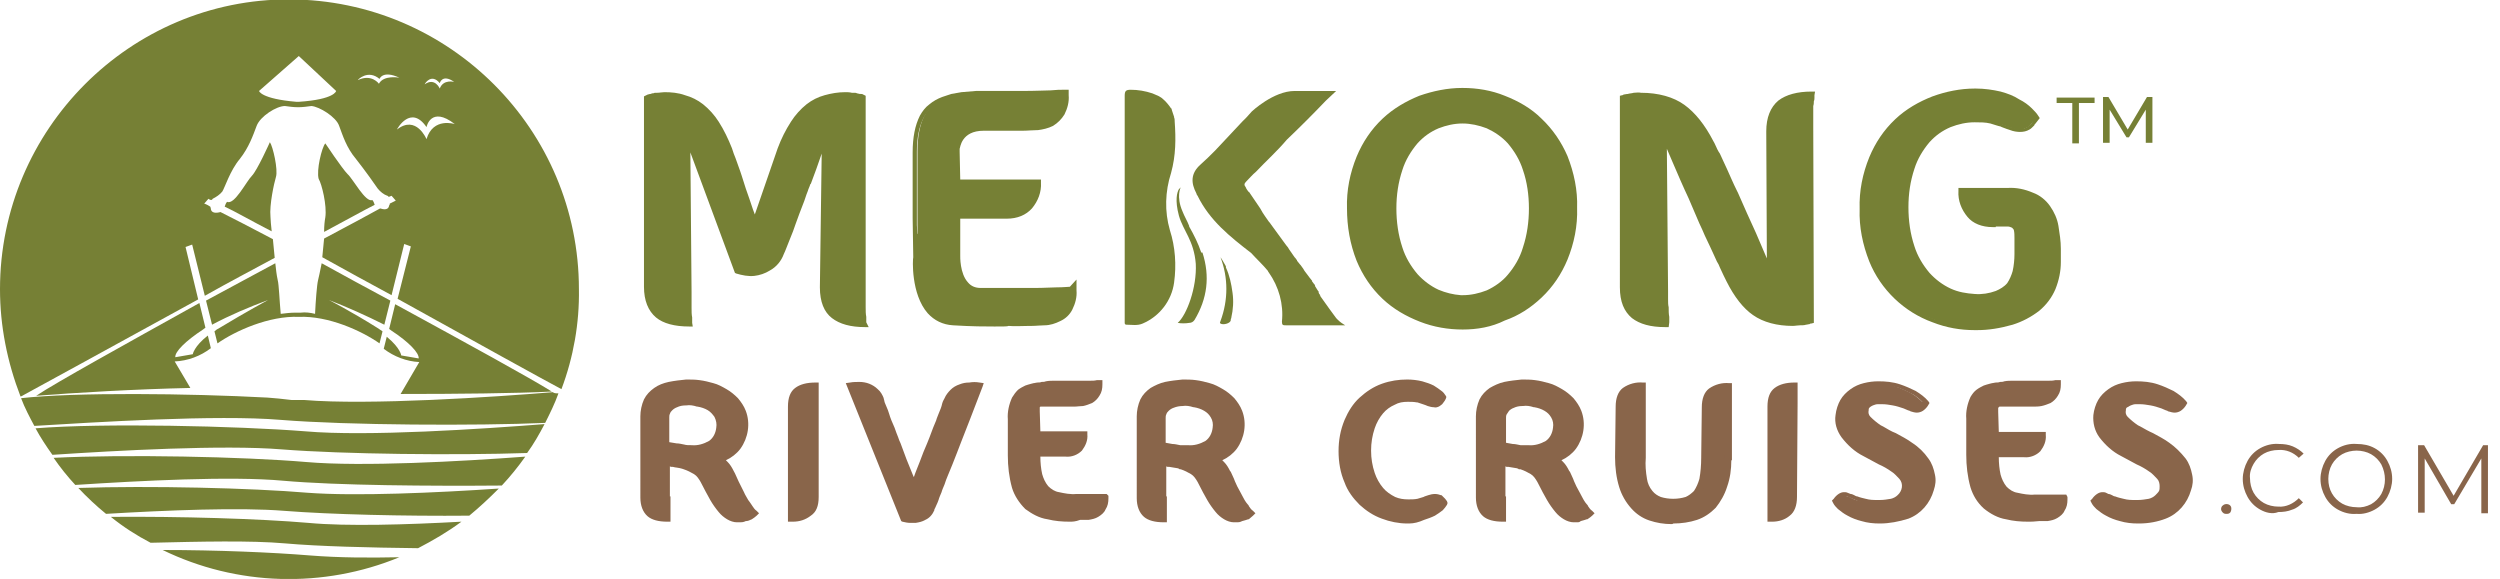 <?xml version="1.0" encoding="utf-8"?>
<!-- Generator: Adobe Illustrator 24.2.0, SVG Export Plug-In . SVG Version: 6.00 Build 0)  -->
<svg version="1.1" id="Layer_1" xmlns="http://www.w3.org/2000/svg" xmlns:xlink="http://www.w3.org/1999/xlink" x="0px" y="0px"
	 width="415px" height="96.1px" viewBox="0 0 415 96.1" style="enable-background:new 0 0 415 96.1;" xml:space="preserve">
<style type="text/css">
	.st0{fill:#768035;}
	.st1{fill:#89654A;}
</style>
<g>
	<path class="st0" d="M54,36.1c-0.1,0.5-0.2,1.4-0.2,2.4c3.2-1.7,6.6-3.6,8.4-4.5c-0.1-0.3-0.2-0.6-0.4-0.8
		c-1.1,0.5-3.2-3.5-4.1-4.3c-0.9-0.9-3.7-5.1-3.7-5.1c-0.6,0.7-1.5,4.5-1.1,5.9C53.4,30.5,54.3,34.1,54,36.1z"/>
	<path class="st0" d="M47,79.8c8.9,0.8,24.7,0.9,36.3,0.8c1.4-1.5,2.7-3.1,3.9-4.8c-10.7,0.8-27.1,1.7-36.3,0.9
		c-10.5-0.9-30.2-1.3-42-0.7c1.1,1.6,2.3,3.1,3.6,4.5C23.3,79.8,38.3,79,47,79.8z"/>
	<path class="st0" d="M46.8,74.6c10.1,0.8,28.9,1,40.7,0.6c1.1-1.5,2-3.1,2.9-4.8c-10.3,0.8-29.5,2.1-39.7,1.2
		c-11.4-0.9-33.6-1.4-44.8-0.5c0.8,1.5,1.8,3,2.8,4.4C19.3,74.8,37.1,73.8,46.8,74.6z"/>
	<path class="st0" d="M52.8,46.5c-0.2,0.8-0.4,3.5-0.5,5.6c-0.8-0.2-1.6-0.3-2.4-0.2H49c-0.8,0-1.6,0.1-2.4,0.2
		c-0.2-2.1-0.3-4.9-0.5-5.6c-0.2-0.9-0.3-1.9-0.4-2.8c-3.7,2-7.6,4.1-11.5,6.2l1,4c3-1.6,6.1-2.9,9.3-4.1c0,0-3.7,2-8,4.6
		c-0.4,0.2-0.7,0.4-0.9,0.6l0.5,2c3-2.1,8.6-4.6,13.5-4.4c4.9-0.2,10.4,2.3,13.4,4.4l0.5-2c-0.3-0.2-0.6-0.4-0.9-0.6
		c-4.3-2.7-8-4.6-8-4.6c3.1,1.2,6.2,2.6,9.2,4.1l1-4c-3.9-2.1-7.8-4.2-11.4-6.2C53.1,45.1,52.9,46.2,52.8,46.5z"/>
	<path class="st0" d="M44.8,23.6c0,0-2.1,4.7-3,5.6c-0.9,0.9-2.9,4.9-4.1,4.3c-0.2,0.2-0.3,0.5-0.4,0.8c1.9,0.9,4.5,2.4,7.8,4.1
		c-0.1-1-0.2-1.9-0.2-2.4c-0.2-2,0.6-5.6,0.9-6.6C46.2,28.2,45.3,24.3,44.8,23.6z"/>
	<path class="st0" d="M46.6,69.7c11.1,0.9,32.6,1,43.9,0.5c0.8-1.6,1.6-3.2,2.2-4.9c-0.3,0-0.5,0-0.8-0.1c0,0-0.1-0.1-0.1-0.1
		c-9.7,0.8-30.6,2.2-41.3,1.3h-2.1c-1.5-0.2-2.8-0.3-4-0.4c-13-0.7-32.1-0.9-40.9,0.1c0.6,1.6,1.4,3.1,2.2,4.6
		C15.7,70.1,36,68.8,46.6,69.7z"/>
	<path class="st0" d="M47.2,84.8c7.6,0.6,20,0.9,30.7,0.8c1.7-1.4,3.3-2.9,4.9-4.5c-10.4,0.7-23.7,1.3-31.7,0.7
		C41.7,81,24.9,80.6,13,81c1.4,1.5,3,3,4.6,4.3C27.7,84.7,39.8,84.2,47.2,84.8z"/>
	<path class="st0" d="M51.4,92.2c-6.1-0.5-15.4-0.9-24.4-0.9c12.3,6,26.7,6.4,39.3,1.2C61.4,92.6,56.4,92.6,51.4,92.2z"/>
	<path class="st0" d="M35,57.8L35,57.8l-0.5-2.1c-2.3,1.8-2.5,3.1-2.5,3.1l-2.9,0.5c-0.1-0.9,1.7-2.7,4.6-4.6
		c0.1-0.1,0.3-0.2,0.4-0.3l-1-4.1C20.7,57.2,9.3,63.5,6,65.7c6.3-0.5,16.4-1.1,25.6-1.3L29,60C31.2,59.9,33.3,59.1,35,57.8z"/>
	<path class="st0" d="M32.9,49.7L30.8,41l1.1-0.4l2.1,8.5c3.9-2.2,7.9-4.3,11.6-6.3c-0.1-1-0.2-2.1-0.3-3.1
		c-3.6-1.9-6.7-3.5-8.7-4.5c-0.7,0.2-1.5,0.2-1.6-0.5c0-0.1,0-0.2-0.1-0.4c-0.6-0.4-1-0.5-1-0.5l0.7-0.8c0.1,0.1,0.3,0.2,0.5,0.2
		c0.1-0.1,0.2-0.1,0.2-0.2c0.6-0.3,1.2-0.7,1.6-1.2c0.4-0.6,1.3-3.5,2.9-5.4c1.5-1.9,2.2-3.9,2.8-5.5c0.6-1.6,3.3-3.3,4.7-3.3
		c0.7,0.1,1.4,0.2,2.2,0.2c0.7,0,1.5-0.1,2.2-0.2c1.3,0.1,4.1,1.8,4.6,3.3c0.6,1.6,1.2,3.6,2.8,5.5c1.5,1.9,3.2,4.3,3.6,4.9
		c0.4,0.5,1,1,1.6,1.2c0.1,0,0.2,0.1,0.2,0.2l0.5-0.2l0.7,0.8c0,0-0.4,0.2-1,0.5c0,0.1,0,0.2-0.1,0.3c-0.1,0.8-0.9,0.7-1.5,0.5
		c-2,1.1-5.7,3.1-9.3,5c-0.1,1-0.2,2.1-0.3,3.1c3.6,2,7.6,4.2,11.5,6.3l2.1-8.5l1.1,0.4l-2.2,8.7c12.8,7.1,24,13.3,27.2,15
		c2-5.3,3-11,2.9-16.6c0-26.5-21.5-48-48-48.1S0,21.5,0,48c0,6.1,1.2,12.1,3.4,17.8h0.1C5,65,18.5,57.6,32.9,49.7z M73,13.8
		c0,0,0.4-1.6,2.4-0.2c0,0-1.8-0.5-2.4,1.1c0,0-0.8-1.9-2.5-0.7C70.5,13.9,71.6,12.1,73,13.8L73,13.8z M70.8,21.1
		c0,0,0.7-3.6,4.7-0.5c0,0-3.6-1.2-4.7,2.5c0,0-1.7-4.1-4.9-1.6C65.9,21.4,68.2,17.3,70.8,21.1L70.8,21.1z M63,13.1
		c0,0,0.5-1.5,3.3-0.2c0,0-2.6-0.5-3.4,1c0,0-1.2-1.7-3.5-0.6C59.4,13.2,61.1,11.5,63,13.1z M49.6,9.3L49.6,9.3l6.2,5.8
		c0,0-0.2,1.4-6.2,1.8h-0.4c-5.9-0.5-6.2-1.8-6.2-1.8L49.6,9.3z"/>
	<path class="st0" d="M47.3,90.2c5.6,0.5,13.9,0.7,22.1,0.8c2.5-1.3,4.9-2.7,7.2-4.4c-9.1,0.5-19,0.8-25.4,0.2
		c-8.1-0.7-21.6-1.1-32.8-1c2.1,1.7,4.3,3.1,6.6,4.3C33.2,89.9,41.6,89.7,47.3,90.2z"/>
	<path class="st0" d="M91.6,65c-3.5-2.2-13.9-7.9-26-14.5l-1,4.1c0.1,0.1,0.3,0.2,0.4,0.3c2.9,1.9,4.6,3.7,4.5,4.6l-2.9-0.5
		c0,0-0.1-1.2-2.4-3.1l-0.5,2l0,0c1.7,1.3,3.8,2.1,5.9,2.2l-3.1,5.3C75.9,65.4,85.5,65.3,91.6,65z"/>
	<g>
		<path class="st0" d="M143.3,48.5c0,1.1,0,2,0,2.7c0,0.5,0,1.1,0.1,1.6c0,0.4,0,0.7,0.1,1c-2.2,0-3.9-0.4-5.1-1.4
			c-1.2-0.9-1.8-2.5-1.8-4.7l0.3-25.4c-1,3-2,5.7-3,8.2c-0.4,1.1-0.8,2.2-1.2,3.4c-0.4,1.1-0.8,2.2-1.2,3.3c-0.3,1-0.7,2-1.1,2.8
			s-0.6,1.6-0.9,2.1c-0.4,1-1.1,1.9-2.1,2.5c-0.7,0.4-1.6,0.7-2.4,0.8c-0.9,0.1-1.9-0.1-2.8-0.4L114,22.2l0.2,26.2c0,1.1,0,2,0,2.7
			c0,0.5,0,1.1,0.1,1.6c0,0.4,0,0.7,0.1,1c-2.3,0-4-0.4-5.1-1.4c-1.1-0.9-1.8-2.5-1.8-4.7V16.3l0.2-0.1c0.2,0,0.5-0.1,0.7-0.1
			c0.2-0.1,0.5,0,0.8-0.1c0.4,0,0.7-0.1,1.1,0c1.1,0,2.2,0.1,3.3,0.4c1,0.3,2,0.8,2.9,1.4c1,0.8,1.8,1.7,2.5,2.7
			c0.9,1.3,1.6,2.8,2.1,4.3l0.3,0.9c0.1,0.4,0.3,1,0.6,1.6s0.4,1.3,0.7,2l0.7,2.2c0.6,1.7,1.3,3.7,2,5.8l4.3-12.5
			c0.5-1.5,1.3-2.9,2.1-4.3c0.7-1.1,1.5-2,2.5-2.7c0.9-0.7,1.8-1.1,2.9-1.4c1.1-0.3,2.2-0.4,3.3-0.4c0.4,0,0.7,0,1.1,0
			c0.3,0,0.6,0,0.8,0.1c0.2,0.1,0.5,0.1,0.7,0.1l0.2,0.1L143.3,48.5z"/>
		<path class="st0" d="M144.2,54.3h-0.6c-2.4,0-4.2-0.5-5.5-1.5c-1.3-1-2-2.7-2-5.1l0.3-22.2c-0.6,1.8-1.2,3.4-1.8,5l-0.1,0.1
			c-0.1,0.4-0.3,0.7-0.4,1.1c-0.3,0.7-0.5,1.5-0.8,2.2c-0.4,1-0.8,2.1-1.2,3.2c-0.3,0.9-0.6,1.7-0.9,2.4l-0.2,0.5
			c-0.3,0.7-0.6,1.6-0.9,2.2c-0.4,1.1-1.2,2.1-2.3,2.7c-0.8,0.5-1.7,0.8-2.6,0.9c-1,0.1-2-0.1-3-0.4l-0.2-0.1l-7.4-20l0.2,23.2
			c0,1.1,0,2,0,2.6c0,0.6,0,1.1,0.1,1.6c0,0.2,0,0.4,0,0.5c0,0.2,0,0.3,0,0.4l0.1,0.6h-0.6c-2.4,0-4.3-0.5-5.5-1.5
			c-1.3-1.1-2-2.8-2-5.1V16l0.6-0.3c0.1,0,0.3-0.1,0.4-0.1c0.1,0,0.2,0,0.3-0.1c0.2,0,0.3,0,0.5-0.1c0.1,0,0.2,0,0.4,0
			c0.4,0,0.8-0.1,1.2-0.1c1.1,0,2.3,0.1,3.4,0.5c1.1,0.3,2.1,0.8,3,1.5c1,0.8,1.9,1.8,2.6,2.9c0.9,1.4,1.6,2.9,2.2,4.4l0.3,0.9
			c0.2,0.5,0.4,1,0.6,1.6c0.2,0.5,0.3,0.9,0.5,1.4c0.1,0.2,0.1,0.4,0.2,0.6l0.7,2.2c0.4,1.1,0.8,2.3,1.2,3.5
			c0.1,0.3,0.2,0.5,0.3,0.8l3.8-11c0.6-1.6,1.3-3,2.2-4.4c0.7-1.1,1.6-2.1,2.6-2.9c0.9-0.7,1.9-1.2,3-1.5c1.1-0.3,2.2-0.5,3.4-0.5
			c0.4,0,0.7,0,1.1,0.1c0.2,0,0.3,0,0.4,0c0.2,0,0.3,0,0.5,0.1c0.3,0.1,0.5,0.1,0.7,0.1l0.1,0l0.6,0.3l0,32.5c0,1,0,2,0,2.6
			c0,0.6,0,1.1,0.1,1.6c0,0.2,0,0.4,0,0.5c0,0.2,0,0.3,0,0.4L144.2,54.3z M108.1,16.7v31c0,2,0.5,3.4,1.6,4.3
			c0.9,0.8,2.3,1.2,4.2,1.2c0-0.1,0-0.2,0-0.4c-0.1-0.6-0.1-1.1-0.1-1.7c0-0.7,0-1.6,0-2.7l-0.2-29.3l9.4,25.2
			c0.7,0.2,1.5,0.3,2.3,0.3c0.8-0.1,1.5-0.3,2.2-0.7c0.8-0.5,1.5-1.3,1.8-2.2c0.3-0.6,0.6-1.4,0.9-2.1l0.2-0.5
			c0.3-0.7,0.6-1.5,0.9-2.3c0.4-1.2,0.8-2.3,1.2-3.3c0.3-0.7,0.6-1.5,0.8-2.2c0.1-0.4,0.3-0.8,0.4-1.1l0.1-0.1
			c0.9-2.5,1.9-5.2,2.9-8.1l1.1-3.1l-0.4,28.7c0,2,0.5,3.4,1.6,4.3c1,0.8,2.4,1.2,4.2,1.3c0-0.1,0-0.2,0-0.4
			c-0.1-0.6-0.1-1.1-0.1-1.7c0-0.7,0-1.6,0-2.7l0-31.8c-0.2,0-0.4-0.1-0.5-0.1c-0.1,0-0.2,0-0.3,0c-0.2,0-0.3,0-0.5-0.1
			c-0.3,0-0.6,0-1,0c-1.1,0-2.1,0.1-3.1,0.4c-1,0.3-1.9,0.7-2.7,1.3c-0.9,0.7-1.7,1.6-2.4,2.6c-0.9,1.3-1.6,2.7-2.1,4.2l-4.8,14
			l-0.5-1.5c-0.3-0.8-0.5-1.6-0.8-2.3c-0.4-1.3-0.8-2.4-1.2-3.5l-0.7-2.2c-0.1-0.2-0.1-0.4-0.2-0.6c-0.2-0.5-0.3-0.9-0.5-1.3
			c-0.2-0.6-0.4-1.1-0.6-1.6l-0.3-0.9c-0.5-1.5-1.2-2.9-2.1-4.2c-0.6-1-1.4-1.9-2.3-2.6c-0.8-0.6-1.7-1-2.7-1.3
			c-1-0.3-2-0.4-3.1-0.4c-0.3,0-0.7,0-1,0c-0.1,0-0.3,0-0.4,0c-0.1,0-0.3,0-0.4,0c-0.1,0-0.2,0-0.4,0.1
			C108.2,16.7,108.1,16.7,108.1,16.7z"/>
	</g>
	<g>
		<path class="st0" d="M242.8,15.3c2.4,0,4.7,0.4,7,1.2c2.2,0.8,4.2,2.1,6,3.7c1.8,1.7,3.2,3.8,4.2,6.1c1.1,2.7,1.6,5.5,1.6,8.4
			c0.1,2.9-0.5,5.8-1.6,8.4c-0.9,2.3-2.4,4.4-4.2,6.1c-1.7,1.6-3.7,2.9-6,3.7c-4.5,1.6-9.4,1.6-13.9,0c-2.2-0.8-4.3-2.1-6-3.7
			c-1.8-1.7-3.2-3.8-4.2-6.1c-1.1-2.7-1.6-5.5-1.5-8.4c-0.1-2.9,0.5-5.8,1.5-8.4c0.9-2.3,2.4-4.4,4.2-6.1c1.7-1.6,3.8-2.9,6-3.7
			C238,15.7,240.4,15.3,242.8,15.3z M242.8,49.6c1.4,0,2.9-0.3,4.2-0.9c1.4-0.6,2.7-1.5,3.7-2.7c1.2-1.4,2.1-2.9,2.6-4.6
			c0.7-2.2,1-4.4,1-6.7c0-2.2-0.3-4.5-1-6.6c-0.5-1.7-1.4-3.3-2.6-4.6c-1-1.1-2.3-2.1-3.7-2.7c-2.7-1.2-5.7-1.2-8.4,0
			c-1.4,0.6-2.7,1.5-3.7,2.7c-1.2,1.3-2.1,2.9-2.6,4.6c-0.7,2.1-1,4.4-1,6.6c0,2.3,0.3,4.5,1,6.7c0.6,1.7,1.4,3.3,2.6,4.6
			c1,1.2,2.3,2.1,3.7,2.7C239.9,49.3,241.3,49.6,242.8,49.6L242.8,49.6z"/>
		<path class="st0" d="M242.8,54.7c-2.4,0-4.8-0.4-7.1-1.3c-2.3-0.9-4.4-2.1-6.2-3.8c-1.9-1.8-3.3-3.9-4.3-6.3
			c-1.1-2.8-1.6-5.7-1.6-8.7c-0.1-3,0.5-5.9,1.6-8.6c1-2.4,2.4-4.5,4.3-6.3c1.8-1.7,3.9-2.9,6.1-3.8c2.3-0.8,4.7-1.3,7.1-1.3h0
			c0,0,0.1,0,0.1,0c2.4,0,4.8,0.4,7,1.3c2.3,0.9,4.4,2.1,6.1,3.8c1.9,1.8,3.3,3.9,4.3,6.2c1.1,2.8,1.7,5.7,1.6,8.6
			c0.1,3-0.5,5.9-1.6,8.6c-1,2.4-2.4,4.5-4.3,6.3c-1.8,1.7-3.8,3-6.1,3.8C247.6,54.3,245.2,54.7,242.8,54.7z M242.8,15.8
			c-2.3,0-4.6,0.4-6.8,1.2c-2.1,0.8-4.1,2-5.8,3.6c-1.8,1.7-3.1,3.6-4.1,5.9c-1.1,2.6-1.6,5.4-1.5,8.2c-0.1,2.9,0.4,5.6,1.5,8.2
			c0.9,2.2,2.3,4.2,4.1,5.9c1.7,1.6,3.6,2.8,5.8,3.6c4.4,1.6,9.2,1.6,13.5,0c2.2-0.8,4.1-2,5.8-3.6c1.8-1.7,3.1-3.7,4.1-5.9
			c1.1-2.6,1.6-5.4,1.6-8.2c0-2.9-0.5-5.6-1.6-8.2c-0.9-2.2-2.3-4.2-4.1-5.9c-1.7-1.6-3.6-2.8-5.8-3.6
			C247.4,16.2,245.1,15.8,242.8,15.8L242.8,15.8z M243.3,50.2l-0.5,0c-1.5,0-3-0.3-4.4-1c-1.5-0.6-2.8-1.6-3.9-2.9
			c-1.2-1.4-2.1-3-2.7-4.8c-0.7-2.2-1.1-4.5-1-6.8c0-2.3,0.3-4.6,1-6.8c0.6-1.8,1.5-3.4,2.7-4.8c1.1-1.2,2.4-2.2,3.9-2.8
			c2.8-1.2,6-1.2,8.8,0c1.5,0.6,2.8,1.6,3.9,2.8c1.2,1.4,2.2,3,2.7,4.8c0.7,2.2,1.1,4.5,1,6.8c0,2.3-0.3,4.6-1,6.8
			c-0.6,1.8-1.5,3.4-2.7,4.8c-1.1,1.2-2.4,2.2-3.9,2.9C245.9,49.8,244.6,50.1,243.3,50.2L243.3,50.2z M242.8,20.5
			c-1.4,0-2.7,0.3-4,0.8c-1.4,0.6-2.5,1.4-3.5,2.5c-1.1,1.3-2,2.8-2.5,4.4c-0.7,2.1-1,4.2-1,6.4c0,2.2,0.3,4.4,1,6.5
			c0.5,1.6,1.4,3.1,2.5,4.4c1,1.1,2.2,2,3.5,2.6c1.2,0.5,2.4,0.8,3.7,0.9l0.3,0c1.4,0,2.7-0.3,4-0.8c1.3-0.6,2.6-1.5,3.5-2.6
			c1.1-1.3,2-2.8,2.5-4.5c0.7-2.1,1-4.3,1-6.5c0-2.2-0.3-4.4-1-6.4c-0.5-1.6-1.4-3.1-2.5-4.4c-1-1.1-2.2-1.9-3.5-2.5
			C245.5,20.8,244.1,20.5,242.8,20.5z"/>
	</g>
	<g>
		<path class="st0" d="M300.4,53.3c-0.2,0-0.5,0.1-0.9,0.2c-0.3,0.1-0.6,0.1-0.9,0.1c-0.4,0-0.8,0.1-1.1,0.1c-2.6,0-4.7-0.6-6.3-1.7
			c-1.6-1.1-3-3-4.3-5.4c-0.3-0.5-0.7-1.3-1.1-2.3c-0.4-1-1-2.1-1.5-3.4c-0.5-1.3-1.2-2.6-1.8-4c-0.6-1.4-1.3-2.8-1.9-4.2
			c-1.4-3.3-3-6.7-4.7-10.5l0.2,26.2c0,1.1,0,2,0.1,2.7c0,0.5,0,1.1,0.1,1.6c0,0.4,0,0.7,0.1,1c-2.3,0-4-0.4-5.2-1.4
			s-1.8-2.5-1.8-4.7V16.3c0.2-0.1,0.5-0.1,0.9-0.2c0.3-0.1,0.6-0.1,0.9-0.1c0.4,0,0.8-0.1,1.1,0c2.9,0,5.2,0.6,6.9,1.9
			c1.7,1.2,3.3,3.2,4.6,5.8c0.2,0.3,0.4,0.9,0.8,1.8c0.4,0.8,0.8,1.8,1.3,2.9c0.5,1.1,1,2.3,1.6,3.5c0.6,1.2,1.2,2.6,1.7,3.8
			c1.3,3.1,2.8,6.4,4.3,10l-0.1-23.7c0-2.1,0.6-3.7,1.8-4.6c1.2-0.9,2.9-1.4,5.2-1.4c0,0.3,0,0.6-0.1,1c-0.1,0.4,0,0.9-0.1,1.6
			c0,0.7,0,1.6,0,2.7L300.4,53.3z"/>
		<path class="st0" d="M277,54.3h-0.6c-2.4,0-4.2-0.5-5.5-1.5c-1.3-1.1-2-2.7-2-5.1V15.9l0.4-0.1c0.1,0,0.1,0,0.2-0.1
			c0.2,0,0.4-0.1,0.7-0.1c0.3-0.1,0.7-0.1,1-0.2c0.4,0,0.8-0.1,1.2,0c2.9,0,5.4,0.7,7.2,2c1.8,1.3,3.4,3.3,4.8,6
			c0.1,0.2,0.3,0.5,0.5,1c0.1,0.2,0.2,0.5,0.4,0.8l0.2,0.3c0.4,0.8,0.7,1.6,1.2,2.6c0.5,1.1,1,2.3,1.6,3.5l0.2,0.4
			c0.5,1.1,1,2.3,1.5,3.4c0.5,1.1,1,2.2,1.5,3.3c0.6,1.4,1.2,2.8,1.8,4.2l-0.1-21.1c0-2.3,0.7-4,2-5.1c1.3-1,3.2-1.5,5.5-1.5h0.6
			l-0.1,0.6c0,0.1,0,0.3,0,0.4c0,0.2,0,0.4-0.1,0.6c0,0.2,0,0.5-0.1,0.8c0,0.2,0,0.5,0,0.8c0,0.7,0,1.6,0,2.6l0.1,32.6l-0.4,0.1
			c-0.1,0-0.2,0-0.3,0.1c-0.2,0-0.4,0.1-0.6,0.1c-0.3,0.1-0.6,0.1-1,0.1c-0.4,0-0.8,0.1-1.2,0.1c0,0,0,0,0,0c-2.6,0-4.9-0.6-6.6-1.8
			c-1.6-1.1-3.1-3-4.4-5.6c-0.3-0.6-0.7-1.4-1.1-2.3c-0.1-0.3-0.3-0.7-0.5-1c-0.3-0.7-0.7-1.5-1.1-2.4c-0.3-0.6-0.6-1.3-0.9-1.9
			c-0.3-0.7-0.6-1.4-0.9-2c-0.3-0.7-0.6-1.4-0.9-2.1c-0.3-0.7-0.6-1.4-0.9-2.1c-0.9-1.9-1.8-4-2.7-6.1c-0.3-0.7-0.6-1.4-0.9-2.1
			l0.2,23.7c0,0.5,0,0.9,0,1.3c0,0.5,0,0.9,0.1,1.3c0,0.6,0,1.1,0.1,1.6c0,0.2,0,0.4,0,0.5c0,0.2,0,0.3,0,0.4L277,54.3z M270,16.7
			v31c0,2,0.5,3.4,1.6,4.3c1,0.8,2.4,1.2,4.3,1.3c0-0.1,0-0.2,0-0.4c-0.1-0.6-0.1-1.1-0.1-1.7c0-0.4,0-0.8-0.1-1.3
			c0-0.4,0-0.8,0-1.3l-0.2-28.8l1,2.3c0.7,1.5,1.3,3,2,4.4c0.9,2.1,1.9,4.1,2.7,6.1c0.3,0.7,0.6,1.4,0.9,2.1
			c0.3,0.7,0.6,1.4,0.9,2.1c0.3,0.7,0.6,1.4,0.9,2c0.3,0.7,0.6,1.3,0.9,2c0.4,0.9,0.7,1.7,1.1,2.4c0.2,0.4,0.3,0.7,0.5,1
			c0.4,0.9,0.8,1.7,1.1,2.3c1.3,2.5,2.6,4.2,4.1,5.2c1.6,1.1,3.6,1.6,6,1.6c0.4,0,0.7,0,1.1,0c0.3,0,0.6-0.1,0.9-0.1
			c0.2,0,0.3-0.1,0.5-0.1l-0.1-31.7c0-1.1,0-2,0-2.7c0-0.3,0-0.5,0-0.8c0-0.3,0-0.6,0.1-0.9c0-0.2,0-0.3,0-0.4
			c-1.8,0.1-3.3,0.5-4.3,1.3c-1,0.8-1.6,2.2-1.6,4.2l0.2,26.4l-1-2.4c-1-2.3-1.9-4.5-2.9-6.6c-0.5-1.1-1-2.3-1.5-3.3
			c-0.5-1.1-1-2.3-1.5-3.4l-0.2-0.4c-0.6-1.2-1.1-2.4-1.6-3.6c-0.4-1-0.8-1.8-1.2-2.6l-0.2-0.3c-0.1-0.3-0.3-0.6-0.4-0.8
			c-0.2-0.4-0.3-0.7-0.4-0.9c-1.3-2.6-2.8-4.5-4.5-5.7c-1.6-1.2-3.9-1.8-6.6-1.8c-0.4,0-0.7,0-1.1,0c-0.3,0-0.6,0.1-0.9,0.1l-0.1,0
			C270.3,16.7,270.1,16.7,270,16.7z"/>
	</g>
	<g>
		<path class="st0" d="M330.7,37.3c-1.7,0-3-0.5-3.8-1.5c-0.9-1.1-1.4-2.5-1.4-3.9h7.5c1.4,0,2.8,0.2,4.1,0.7c1,0.4,1.9,1.1,2.6,2
			c0.6,0.9,1.1,2,1.3,3.1c0.2,1.2,0.4,2.5,0.3,3.7v2.2c0,1.5-0.3,2.9-0.8,4.3c-0.5,1.3-1.4,2.5-2.5,3.4c-1.3,1-2.7,1.7-4.3,2.2
			c-1.9,0.5-3.9,0.8-5.9,0.7c-2.4,0-4.7-0.4-6.9-1.2c-4.6-1.7-8.3-5.3-10.2-9.8c-1.1-2.7-1.6-5.6-1.6-8.4c-0.1-2.9,0.5-5.8,1.5-8.4
			c0.9-2.3,2.4-4.4,4.2-6.1c1.7-1.6,3.8-2.9,6-3.7c2.2-0.8,4.6-1.3,6.9-1.2c1.4,0,2.7,0.2,4,0.5c1,0.3,2.1,0.7,3,1.2
			c0.7,0.4,1.4,0.9,2,1.4c0.4,0.4,0.8,0.8,1.1,1.2l-0.4,0.6c-0.1,0.2-0.3,0.3-0.4,0.5c-0.1,0.1-0.3,0.3-0.4,0.3
			c-0.4,0.3-0.9,0.4-1.4,0.4c-0.5,0-1-0.1-1.4-0.3c-0.4-0.1-0.9-0.3-1.4-0.5c-0.5-0.1-1.1-0.3-1.9-0.5c-0.9-0.2-1.8-0.3-2.7-0.2
			c-1.4,0-2.9,0.3-4.2,0.9c-1.4,0.6-2.7,1.5-3.7,2.7c-1.2,1.3-2.1,2.9-2.6,4.6c-0.7,2.1-1,4.4-1,6.6c0,2.3,0.3,4.5,1,6.7
			c0.5,1.7,1.4,3.3,2.6,4.6c1,1.2,2.3,2.1,3.7,2.7c1.3,0.6,2.7,0.9,4.2,0.9c1.2,0.1,2.5-0.1,3.7-0.5c0.8-0.3,1.6-0.8,2.2-1.4
			c0.5-0.7,0.9-1.4,1-2.3c0.2-1,0.3-2,0.3-3v-2.7c0-0.5,0-1-0.1-1.4c-0.1-0.3-0.3-0.6-0.6-0.7c-0.3-0.2-0.6-0.3-0.9-0.3h-2.6
			L330.7,37.3z"/>
		<path class="st0" d="M328.2,54.8c-0.1,0-0.2,0-0.3,0c0,0-0.1,0-0.1,0c-2.4,0-4.7-0.4-7-1.3c-4.7-1.7-8.6-5.4-10.5-10.1
			c-1.1-2.8-1.7-5.7-1.6-8.7c-0.1-3,0.5-5.9,1.6-8.6c1-2.4,2.4-4.5,4.3-6.3c1.8-1.7,3.9-2.9,6.2-3.8c2.2-0.8,4.6-1.3,7-1.3
			c0.1,0,0.1,0,0.2,0c1.4,0,2.8,0.2,4.1,0.5c1.1,0.3,2.2,0.7,3.1,1.3c0.8,0.4,1.5,0.9,2.1,1.5c0.4,0.4,0.8,0.8,1.1,1.3l0.2,0.3
			l-0.7,0.9c-0.1,0.1-0.2,0.2-0.2,0.3c-0.1,0.1-0.1,0.1-0.2,0.2c-0.2,0.2-0.4,0.4-0.6,0.5c-0.5,0.3-1,0.4-1.6,0.4c0,0,0,0,0,0
			c-0.5,0-1.1-0.1-1.6-0.3c-0.2-0.1-0.4-0.1-0.6-0.2c-0.3-0.1-0.5-0.2-0.8-0.3l-0.2-0.1c-0.5-0.1-1-0.3-1.7-0.5
			c-0.8-0.2-1.7-0.2-2.6-0.2c-1.4,0-2.7,0.3-4,0.8c-1.4,0.6-2.5,1.4-3.5,2.5c-1.1,1.3-2,2.8-2.5,4.4c-0.7,2.1-1,4.2-1,6.4
			c0,2.2,0.3,4.4,1,6.5c0.5,1.6,1.4,3.1,2.5,4.4c1,1.1,2.2,2,3.5,2.6c1.3,0.6,2.6,0.8,4,0.9c1.2,0.1,2.4-0.1,3.5-0.5
			c0.7-0.3,1.4-0.7,1.9-1.3c0.4-0.6,0.7-1.3,0.9-2c0.2-0.9,0.3-1.9,0.3-2.8v-2.7c0-0.4,0-0.9-0.1-1.3c0-0.1-0.2-0.3-0.3-0.4
			c-0.2-0.1-0.5-0.2-0.7-0.2h-2v0.1h-0.5c-1.8,0-3.3-0.6-4.2-1.7c-1-1.2-1.6-2.7-1.5-4.3l0-0.5h8.1c1.5-0.1,2.9,0.2,4.3,0.8
			c1.1,0.4,2.1,1.2,2.8,2.2c0.7,1,1.2,2.1,1.4,3.3c0.2,1.3,0.4,2.5,0.4,3.8v2.2c0,1.5-0.3,3-0.9,4.5c-0.6,1.4-1.5,2.6-2.7,3.6
			c-1.3,1-2.8,1.8-4.4,2.3C332,54.5,330.1,54.8,328.2,54.8z M327.8,53.7c1.9,0,3.9-0.2,5.7-0.7c1.5-0.4,2.9-1.1,4.1-2.1
			c1-0.8,1.9-1.9,2.4-3.1c0.5-1.3,0.8-2.7,0.8-4.1v-2.2c0-1.2-0.1-2.4-0.3-3.6c-0.2-1-0.6-2-1.2-2.9c-0.6-0.8-1.4-1.5-2.3-1.8
			c-1.3-0.5-2.6-0.7-3.9-0.7l-7,0c0.1,1.1,0.5,2.2,1.2,3.1c0.7,0.8,1.6,1.2,2.9,1.3v-0.1l3.2,0c0.4,0.1,0.8,0.2,1.1,0.4
			c0.4,0.2,0.8,0.6,0.9,1.1c0.1,0.6,0.2,1.1,0.2,1.6v2.7c0,1-0.1,2.1-0.3,3.1c-0.2,0.9-0.6,1.8-1.1,2.5c-0.7,0.7-1.5,1.3-2.4,1.6
			c-1.2,0.4-2.5,0.6-3.9,0.6c-1.5,0-3-0.3-4.4-0.9c-1.5-0.6-2.8-1.6-3.9-2.8c-1.2-1.4-2.1-3-2.7-4.8c-0.7-2.2-1.1-4.5-1-6.8
			c0-2.3,0.3-4.6,1-6.8c0.6-1.8,1.5-3.4,2.7-4.8c1.1-1.2,2.4-2.2,3.9-2.8c1.4-0.6,2.9-0.9,4.4-0.9c0.9,0,1.9,0.1,2.8,0.3
			c0.7,0.2,1.3,0.3,1.7,0.5l0.2,0.1c0.3,0.1,0.6,0.2,0.9,0.3c0.2,0.1,0.4,0.1,0.6,0.2c0.4,0.1,0.8,0.2,1.3,0.2c0,0,0,0,0,0
			c0.4,0,0.8-0.1,1.1-0.3c0.1-0.1,0.2-0.1,0.3-0.2c0,0,0.1-0.1,0.2-0.2c0.1-0.1,0.1-0.1,0.2-0.2l0.2-0.3c-0.2-0.3-0.5-0.5-0.8-0.8
			c-0.6-0.5-1.2-1-1.9-1.4c-0.9-0.5-1.9-0.9-2.9-1.2c-1.3-0.3-2.6-0.5-3.9-0.5c-2.3,0-4.6,0.4-6.7,1.2c-2.2,0.8-4.1,2-5.8,3.6
			c-1.8,1.7-3.1,3.7-4.1,5.9c-1.1,2.6-1.6,5.4-1.5,8.2c-0.1,2.9,0.5,5.6,1.5,8.3c1.8,4.4,5.4,7.9,9.9,9.5
			C323.2,53.3,325.5,53.7,327.8,53.7z"/>
	</g>
	<g>
		<path class="st1" d="M110.5,83v1.6c0,0.4,0,0.7,0,0.9s0,0.4,0,0.6c-1.3,0-2.3-0.2-3-0.8c-0.6-0.5-1-1.4-1-2.7V69.1
			c0-0.9,0.1-1.7,0.5-2.5c0.3-0.7,0.8-1.2,1.5-1.6c0.7-0.4,1.4-0.7,2.2-0.9c0.9-0.2,1.9-0.3,2.8-0.3c0.7,0,1.4,0,2.1,0.1
			c0.8,0.1,1.5,0.3,2.2,0.5c0.7,0.2,1.4,0.6,2.1,0.9c0.7,0.4,1.2,0.9,1.7,1.4c0.5,0.6,0.9,1.2,1.2,1.9c0.7,1.9,0.4,4.1-0.8,5.7
			c-0.8,1-2,1.8-3.3,2.1c0.5,0.2,0.9,0.4,1.2,0.8c0.4,0.4,0.7,0.8,0.9,1.3c0.3,0.5,0.5,1.1,0.8,1.7c0.3,0.6,0.6,1.3,0.9,1.9
			c0.2,0.5,0.5,0.9,0.7,1.3c0.2,0.4,0.5,0.7,0.7,1c0.2,0.3,0.5,0.6,0.8,0.9c-0.2,0.2-0.4,0.4-0.6,0.5c-0.3,0.1-0.5,0.2-0.8,0.3
			c-0.4,0-0.8,0-1.1,0c-0.5,0-1-0.2-1.4-0.4c-0.5-0.3-0.9-0.6-1.3-1.1c-0.5-0.6-1-1.2-1.3-1.9c-0.5-0.8-1-1.8-1.6-3
			c-0.3-0.6-0.7-1.1-1.3-1.5c-0.6-0.4-1.2-0.7-1.9-0.8c-0.1,0-0.2-0.1-0.3-0.1c-0.1,0-0.2,0-0.3-0.1c-0.2,0-0.4-0.1-0.6-0.1
			c-0.2-0.1-0.5-0.1-0.8-0.1c-0.3,0-0.6-0.1-1-0.2V83L110.5,83z M113.7,66.8c-0.5,0-1.1,0.2-1.6,0.3c-0.4,0.1-0.7,0.3-1,0.6
			c-0.2,0.2-0.4,0.5-0.5,0.7c-0.1,0.3-0.1,0.6-0.1,0.8v4.6l1.5,0.3c0.4,0.1,0.9,0.1,1.4,0.2c0.5,0.1,1,0.1,1.5,0.1
			c1.1,0.1,2.2-0.2,3.2-0.8c0.8-0.6,1.3-1.6,1.4-2.6c0.1-0.7,0-1.4-0.3-2c-0.3-0.5-0.8-1-1.3-1.3c-0.6-0.3-1.2-0.6-1.9-0.7
			C115.1,66.8,114.4,66.7,113.7,66.8L113.7,66.8z"/>
		<path class="st1" d="M122.9,86.7c-0.2,0-0.4,0-0.6,0c-0.5,0-1.1-0.2-1.6-0.5c-0.5-0.3-1-0.7-1.4-1.2c-0.5-0.6-1-1.3-1.4-2
			c-0.5-0.9-1.1-2-1.6-3c-0.3-0.5-0.6-1-1.1-1.3c-0.5-0.3-1.1-0.6-1.7-0.8c-0.1,0-0.2-0.1-0.3-0.1c-0.1,0-0.3-0.1-0.4-0.1
			c-0.2,0-0.4-0.1-0.6-0.1c-0.2,0-0.4-0.1-0.5-0.1l-0.2,0c-0.1,0-0.2,0-0.3-0.1c0,0,0,0,0,0v5l0.1,0v2.2c0,0.2,0,0.4,0,0.5
			c0,0.1,0,0.3,0,0.4c0,0.1,0,0.2,0,0.3c0,0.1,0,0.2,0,0.3v0.5h-0.5c-1.5,0-2.6-0.3-3.3-0.9c-0.8-0.7-1.2-1.8-1.2-3.1V69.1
			c0-0.9,0.2-1.9,0.6-2.8c0.4-0.8,1-1.4,1.7-1.9c0.7-0.5,1.5-0.8,2.4-1c1-0.2,1.9-0.3,2.9-0.4c0.7,0,1.5,0,2.2,0.1
			c0.8,0.1,1.6,0.3,2.3,0.5c0.8,0.2,1.5,0.6,2.2,1c0.7,0.4,1.3,0.9,1.9,1.5c0.5,0.6,1,1.3,1.3,2.1c0.8,2.1,0.4,4.5-0.9,6.3
			c-0.6,0.8-1.5,1.5-2.4,1.9c0.1,0.1,0.2,0.2,0.3,0.3c0.4,0.4,0.7,0.9,1,1.5c0.3,0.5,0.5,1.1,0.8,1.7c0.3,0.6,0.6,1.2,0.9,1.8
			c0.2,0.5,0.5,0.9,0.7,1.3c0.2,0.3,0.4,0.5,0.5,0.7c0.1,0.1,0.1,0.2,0.2,0.3c0.2,0.3,0.4,0.6,0.7,0.8l0.4,0.4l-0.4,0.4
			c-0.2,0.2-0.5,0.4-0.8,0.6c-0.4,0.2-0.7,0.3-1,0.3C123.4,86.7,123.1,86.7,122.9,86.7z M109.9,76.1l0.6,0.1c0.2,0,0.5,0.1,0.7,0.1
			c0.1,0,0.2,0,0.3,0.1l0.2,0c0.2,0,0.4,0.1,0.6,0.1c0.2,0,0.4,0.1,0.6,0.1l0.1,0l0.1,0.1c0,0,0.1,0,0.1,0l0.1,0
			c0.1,0,0.2,0.1,0.3,0.1c0.7,0.2,1.4,0.5,2.1,0.9c0.6,0.5,1.1,1.1,1.5,1.7c0.5,1,1.1,2.1,1.6,3c0.4,0.7,0.8,1.3,1.3,1.8
			c0.3,0.4,0.7,0.7,1.2,1c0.4,0.2,0.8,0.3,1.2,0.4c0.4,0,0.7,0,1,0c0.2,0,0.5-0.1,0.7-0.2c0,0,0,0,0.1,0c-0.2-0.2-0.3-0.4-0.4-0.6
			c0-0.1-0.1-0.2-0.2-0.2c-0.2-0.2-0.4-0.5-0.6-0.8c-0.3-0.4-0.5-0.9-0.8-1.4c-0.3-0.6-0.6-1.3-0.9-1.9c-0.2-0.6-0.5-1.1-0.8-1.6
			c-0.2-0.5-0.5-0.9-0.8-1.2c-0.3-0.3-0.6-0.5-1-0.6l-1.8-0.6l1.9-0.4c1.2-0.3,2.2-0.9,3-1.9c1.1-1.5,1.4-3.5,0.8-5.2
			c-0.2-0.6-0.6-1.2-1.1-1.8c-0.5-0.5-1-1-1.6-1.3c-0.6-0.4-1.3-0.7-2-0.9c-0.7-0.2-1.4-0.4-2.1-0.5c-0.7-0.1-1.3-0.1-2-0.1
			c-0.9,0-1.8,0.1-2.7,0.3c-0.7,0.2-1.4,0.5-2.1,0.8c-0.6,0.3-1,0.8-1.3,1.4c-0.3,0.7-0.5,1.5-0.5,2.3l0,13.5c0,1.1,0.3,1.8,0.9,2.3
			c0.4,0.4,1.1,0.6,2,0.6c0,0,0,0,0,0c0-0.1,0-0.2,0-0.3c0-0.2,0-0.4,0-0.6v-1l-0.1,0V76.1z M115.1,75c-0.1,0-0.2,0-0.4,0l0,0
			c-0.5,0-1,0-1.5-0.1c-0.4-0.1-0.8-0.1-1.2-0.2l-0.1,0l-2-0.4v-5c0-0.4,0.1-0.7,0.2-1l0-0.1c0.2-0.3,0.4-0.6,0.6-0.9
			c0.4-0.3,0.8-0.6,1.2-0.7c0.6-0.2,1.1-0.3,1.7-0.4l0,0c0.7-0.1,1.5,0,2.2,0.2c0.7,0.1,1.4,0.4,2.1,0.8c0.6,0.4,1.1,0.9,1.5,1.5
			c0.4,0.7,0.5,1.6,0.4,2.4c-0.1,1.1-0.6,2.2-1.6,3l-0.1,0C117.3,74.7,116.2,75,115.1,75z M114.8,73.9c1,0.1,2-0.2,2.9-0.7
			c0.7-0.5,1.1-1.3,1.2-2.2c0.1-0.6,0-1.2-0.3-1.8c-0.3-0.4-0.6-0.8-1.1-1.1c-0.5-0.3-1.1-0.5-1.7-0.6l-0.1,0
			c-0.6-0.2-1.2-0.3-1.8-0.2l-0.1,0c-0.5,0-1,0.1-1.4,0.3c-0.3,0.1-0.6,0.3-0.8,0.5c-0.2,0.2-0.3,0.3-0.4,0.6
			c-0.1,0.2-0.1,0.4-0.1,0.6v4.1l1.2,0.2c0.4,0,0.8,0.1,1.3,0.2C113.9,73.9,114.3,73.9,114.8,73.9L114.8,73.9z"/>
	</g>
	<g>
		<path class="st1" d="M131.4,83V67.5c0-1.3,0.3-2.2,1-2.7c0.7-0.5,1.7-0.8,3-0.8c0,0.1,0,0.3,0,0.6s-0.1,0.5-0.1,0.9V67l0,15.5
			c0,1.3-0.3,2.2-1.1,2.7c-0.9,0.6-1.9,0.9-3,0.8c0-0.1,0-0.3,0-0.6c0-0.3,0-0.5,0-0.9S131.4,83.6,131.4,83z"/>
		<path class="st1" d="M131.6,86.6c-0.1,0-0.2,0-0.3,0l-0.5,0v-0.5c0-0.1,0-0.2,0-0.3c0-0.1,0-0.2,0-0.3c0-0.2,0-0.3,0-0.4
			c0-0.1,0-0.3,0-0.5c0-0.2,0-0.4,0-0.6c0-0.3,0-0.6,0-1V67.5c0-1.5,0.4-2.5,1.2-3.1c0.8-0.6,1.9-0.9,3.4-0.9h0.5V64
			c0,0.1,0,0.2,0,0.3c0,0.1,0,0.2,0,0.3c0,0.2,0,0.3,0,0.4c0,0.1,0,0.3,0,0.5V67l0,15.5c0,1.5-0.4,2.5-1.3,3.1
			C133.7,86.3,132.7,86.6,131.6,86.6z M134.9,64.5c-0.9,0.1-1.6,0.3-2.1,0.7c-0.6,0.4-0.8,1.2-0.8,2.3V83c0,0.4,0,0.7,0,1
			c0,0.2,0,0.4,0,0.6c0,0.2,0,0.4,0,0.6c0,0.1,0,0.2,0,0.4c0,0,0,0,0,0.1c0.7-0.1,1.5-0.3,2.1-0.7c0.6-0.4,0.8-1.2,0.8-2.3l0-17
			c0-0.2,0-0.4,0-0.6C134.9,64.8,134.9,64.7,134.9,64.5C134.9,64.6,134.9,64.5,134.9,64.5z"/>
	</g>
	<g>
		<path class="st1" d="M162.4,64c-1.3,3.4-2.5,6.4-3.6,9.3c-0.4,1.2-0.9,2.4-1.4,3.6c-0.5,1.2-0.9,2.3-1.3,3.3
			c-0.4,1-0.8,1.9-1.1,2.7c-0.3,0.8-0.6,1.3-0.7,1.6c-0.3,0.6-0.7,1.1-1.3,1.4c-0.4,0.2-0.9,0.4-1.4,0.4c-0.5,0.1-1,0-1.5-0.1
			l-8.8-22.1c0.5-0.1,1-0.1,1.5-0.1c0.5,0,1,0.1,1.4,0.3c0.5,0.2,0.9,0.4,1.2,0.7c0.4,0.4,0.7,0.8,0.9,1.3c0.1,0.3,0.2,0.5,0.3,0.8
			c0.2,0.4,0.4,1.1,0.6,1.7c0.2,0.7,0.5,1.4,0.9,2.3c0.4,0.9,0.6,1.7,1,2.6c0.8,2.1,1.7,4.4,2.7,6.9c1-2.5,1.8-4.9,2.6-6.9
			c0.3-0.9,0.6-1.7,1-2.6c0.3-0.8,0.6-1.6,0.9-2.3c0.3-0.7,0.5-1.2,0.6-1.7c0.1-0.5,0.3-0.7,0.3-0.8c0.2-0.5,0.5-0.9,0.9-1.3
			c0.4-0.3,0.8-0.6,1.2-0.7c0.5-0.2,0.9-0.2,1.4-0.3C161.3,63.9,161.8,63.9,162.4,64z"/>
		<path class="st1" d="M151.1,86.8c-0.4,0-0.9-0.1-1.3-0.2l-0.2-0.1l-9.2-22.9l0.7-0.1c0.5-0.1,1.1-0.1,1.6-0.1
			c0.5,0,1.1,0.1,1.6,0.3c0.5,0.2,1,0.5,1.4,0.9c0.5,0.4,0.8,1,1,1.5l0,0.1c0.1,0.2,0.1,0.5,0.2,0.7c0.2,0.4,0.3,0.8,0.5,1.2
			c0.1,0.2,0.1,0.4,0.2,0.6c0.2,0.7,0.5,1.4,0.9,2.3c0.2,0.6,0.4,1.1,0.6,1.6c0.1,0.3,0.2,0.6,0.4,1c0.6,1.7,1.3,3.5,2.1,5.4
			l0.1,0.2c0.3-0.9,0.7-1.8,1-2.6c0.4-1.1,0.8-2.1,1.2-3c0.1-0.3,0.3-0.7,0.4-1c0.2-0.5,0.4-1.1,0.6-1.6c0.2-0.4,0.3-0.8,0.5-1.2
			c0.1-0.4,0.3-0.8,0.4-1.1c0.3-0.7,0.5-1.2,0.6-1.7c0.1-0.4,0.3-0.7,0.4-0.9c0.2-0.5,0.6-1,1-1.4c0.4-0.4,0.9-0.7,1.5-0.9
			c0.5-0.2,1-0.3,1.6-0.3c0.6-0.1,1.1-0.1,1.7,0l0.7,0.1l-0.2,0.6c-1.5,3.9-2.6,6.8-3.6,9.3c-0.4,1.1-0.9,2.3-1.4,3.6
			c-0.5,1.3-1,2.3-1.3,3.3c-0.2,0.5-0.4,0.9-0.5,1.3c-0.2,0.5-0.4,0.9-0.5,1.3c-0.2,0.6-0.5,1.1-0.6,1.4c-0.1,0.1-0.1,0.2-0.1,0.3
			c-0.3,0.7-0.8,1.3-1.5,1.6c-0.5,0.3-1,0.4-1.6,0.5C151.4,86.8,151.2,86.8,151.1,86.8z M150.3,85.7c0.4,0.1,0.7,0.1,1.1,0.1
			c0.4-0.1,0.8-0.2,1.2-0.4c0.5-0.2,0.8-0.7,1-1.1c0-0.1,0.1-0.2,0.2-0.3c0.2-0.3,0.4-0.7,0.6-1.2c0.2-0.4,0.3-0.9,0.5-1.4
			c0.2-0.4,0.3-0.8,0.5-1.3c0.4-1,0.8-2,1.3-3.3c0.5-1.3,1-2.5,1.4-3.6c1-2.4,2-5,3.4-8.6c-0.3,0-0.5,0-0.8,0l-0.1,0
			c-0.4,0-0.9,0.1-1.3,0.2c-0.4,0.1-0.8,0.3-1,0.6c-0.3,0.3-0.6,0.7-0.8,1.2l0,0.1l-0.1,0.1c0,0,0,0,0,0c0,0-0.1,0.2-0.2,0.6
			c-0.2,0.5-0.4,1.1-0.7,1.8c-0.1,0.3-0.3,0.7-0.4,1.1c-0.1,0.4-0.3,0.8-0.5,1.2c-0.2,0.5-0.4,1-0.6,1.6c-0.1,0.3-0.2,0.7-0.4,1
			c-0.4,0.9-0.7,1.9-1.1,3c-0.5,1.2-1,2.5-1.5,3.9l-0.5,1.3l-1.1-2.8c-0.8-1.9-1.5-3.7-2.1-5.4c-0.1-0.3-0.2-0.7-0.4-1
			c-0.2-0.5-0.4-1-0.6-1.6c-0.4-0.9-0.6-1.7-0.9-2.3c-0.1-0.2-0.2-0.4-0.2-0.6c-0.1-0.4-0.3-0.8-0.4-1.1c-0.1-0.2-0.2-0.5-0.3-0.9
			c-0.2-0.4-0.4-0.8-0.7-1.1c-0.3-0.3-0.7-0.5-1-0.6c-0.4-0.1-0.8-0.2-1.3-0.2c-0.3,0-0.5,0-0.8,0L150.3,85.7z"/>
	</g>
	<g>
		<path class="st1" d="M183.1,82.7v0.2c0,0.6-0.1,1.2-0.4,1.7c-0.2,0.4-0.6,0.8-1,0.9c-0.4,0.2-0.9,0.4-1.4,0.4c-0.5,0-1,0-1.4,0.1
			c-1.7,0.1-3.4,0-5-0.3c-1.3-0.2-2.4-0.8-3.4-1.6c-1-0.9-1.6-2-2-3.3c-0.5-1.7-0.7-3.5-0.6-5.2v-6c-0.1-1.2,0.2-2.3,0.6-3.4
			c0.2-0.4,0.5-0.8,0.8-1.1c0.3-0.3,0.7-0.5,1.1-0.6c0.3-0.1,0.6-0.2,0.8-0.3c0.3,0,0.6-0.1,0.9-0.2c0.4,0,0.9,0,1.4-0.1
			c0.5-0.1,1,0,1.5,0h2.8c1.3,0,2.3,0,2.9,0c0.4,0,0.8,0,1.1-0.1h0.3v0.2c0,0.6-0.1,1.2-0.4,1.7c-0.2,0.4-0.6,0.8-1,1
			c-0.4,0.2-0.9,0.3-1.3,0.4c-0.5,0-1,0.1-1.4,0h-5.4c-0.1,0-0.2,0-0.3,0.1c-0.1,0-0.1,0-0.2,0.1c-0.1,0.1-0.2,0.1-0.3,0.3
			c-0.1,0.1-0.2,0.3-0.1,0.4c0,0.2,0,0.4,0,0.6l0.1,3.9h7.8c0.1,0.8-0.2,1.7-0.8,2.3c-0.6,0.6-1.4,0.9-2.3,0.8h-4.7
			c-0.1,1.2,0,2.4,0.3,3.6c0.2,0.8,0.6,1.6,1.1,2.2c0.6,0.6,1.3,1,2,1.2c1,0.3,2,0.4,3,0.3c1.4,0,2.4,0,3.2,0c0.8,0,1.2-0.1,1.4-0.1
			L183.1,82.7L183.1,82.7z"/>
		<path class="st1" d="M177.6,86.6c-1.3,0-2.5-0.1-3.7-0.4c-1.4-0.2-2.6-0.9-3.7-1.7c-1-1-1.8-2.2-2.2-3.5c-0.5-1.8-0.7-3.6-0.7-5.4
			l0-6c-0.1-1.2,0.2-2.5,0.7-3.6c0.3-0.5,0.6-0.9,1-1.3c0.4-0.3,0.8-0.5,1.2-0.7c0.3-0.1,0.6-0.2,1-0.3c0.1,0,0.3-0.1,0.4-0.1
			c0.2,0,0.4-0.1,0.6-0.1c0.2,0,0.5,0,0.7-0.1c0.2,0,0.5,0,0.7-0.1c0.5-0.1,1-0.1,1.5-0.1h3c1.3,0,2.3,0,2.9,0c0.4,0,0.7,0,1.1-0.1
			l0.1,0h0.8v0.7c0,0.7-0.1,1.3-0.5,1.9c-0.3,0.5-0.7,0.9-1.2,1.2c-0.5,0.2-1,0.4-1.5,0.5c-0.5,0-1,0.1-1.5,0.1h-5.4
			c0,0-0.1,0-0.1,0l0,0l-0.1,0c0,0,0,0,0,0c0,0-0.1,0.1-0.1,0.1c0,0,0,0,0,0c0,0.1,0,0.3,0,0.4c0,0.1,0,0.2,0,0.3l0.1,3.3h7.8l0,0.5
			c0.1,1-0.3,1.9-0.9,2.7c-0.7,0.7-1.7,1.1-2.7,1l-4.2,0c0,1,0.1,2,0.3,2.9c0.2,0.7,0.5,1.4,1,2c0.5,0.5,1.1,0.9,1.8,1
			c0.9,0.2,1.9,0.4,2.9,0.3c1.4,0,2.4,0,3.2,0c0.2,0,0.5,0,0.6,0c0.3,0,0.5,0,0.6,0l0.1,0h0.5l0.3,0.3l0,0.4c0,0.7-0.1,1.3-0.5,1.9
			c-0.2,0.5-0.7,0.9-1.2,1.2c-0.5,0.3-1,0.4-1.6,0.5c-0.2,0-0.5,0-0.7,0c-0.2,0-0.5,0-0.7,0C178.5,86.6,178,86.6,177.6,86.6z
			 M174.9,64.4c-0.4,0-0.8,0-1.2,0c-0.3,0-0.5,0-0.8,0.1c-0.2,0-0.4,0-0.6,0c-0.2,0-0.3,0.1-0.5,0.1c-0.1,0-0.3,0.1-0.4,0.1
			c-0.2,0-0.5,0.1-0.7,0.2c-0.3,0.1-0.6,0.3-0.9,0.6c-0.3,0.2-0.5,0.5-0.7,0.9c-0.4,1-0.6,2.1-0.6,3.1l0,6c-0.1,1.7,0.2,3.4,0.6,5.1
			c0.3,1.2,0.9,2.2,1.8,3c0.9,0.8,2,1.3,3.2,1.5c1.6,0.3,3.2,0.4,4.9,0.3c0.2,0,0.5,0,0.7,0c0.2,0,0.5,0,0.7,0
			c0.4,0,0.8-0.1,1.2-0.3l0.1,0c0.3-0.1,0.6-0.4,0.7-0.7c0.2-0.4,0.3-0.7,0.3-1.1c-0.1,0-0.2,0-0.4,0c-0.2,0-0.4,0-0.6,0
			c-0.8,0-1.8,0-3.2,0c-1.1,0-2.1-0.1-3.2-0.4c-0.9-0.2-1.7-0.7-2.3-1.3c-0.6-0.7-1.1-1.6-1.3-2.5c-0.3-1.2-0.4-2.5-0.3-3.7l0-0.5
			h5.3c0.7,0.1,1.4-0.2,1.9-0.7c0.3-0.4,0.6-0.9,0.6-1.4h-7.8l-0.1-4.4c0-0.2,0-0.3,0-0.4c0-0.1,0-0.2,0-0.2c0-0.3,0.1-0.6,0.3-0.8
			l0.1-0.1c0.1-0.1,0.2-0.2,0.3-0.3c0.1-0.1,0.3-0.2,0.4-0.2c0.1,0,0.2,0,0.3-0.1l5.5,0c0.5,0,0.9,0,1.4,0c0.4-0.1,0.8-0.2,1.2-0.3
			c0.3-0.2,0.6-0.4,0.8-0.8c0.2-0.3,0.3-0.7,0.3-1c-0.3,0-0.6,0.1-0.9,0.1c-0.6,0-1.6,0-2.9,0h-3C174.9,64.4,174.9,64.4,174.9,64.4z
			"/>
	</g>
	<g>
		<path class="st1" d="M193,83v1.6c0,0.4,0,0.7,0,0.9s0,0.4,0,0.6c-1.3,0-2.3-0.2-3-0.8c-0.6-0.5-1-1.4-1-2.7V69.1
			c0-0.9,0.1-1.7,0.5-2.5c0.3-0.7,0.8-1.2,1.5-1.6c0.7-0.4,1.4-0.7,2.2-0.9c0.9-0.2,1.9-0.3,2.8-0.3c0.7,0,1.4,0,2.1,0.1
			c0.8,0.1,1.5,0.3,2.2,0.5c0.7,0.2,1.4,0.6,2.1,0.9c0.7,0.4,1.2,0.9,1.7,1.4c0.5,0.6,0.9,1.2,1.2,1.9c0.7,1.9,0.4,4.1-0.8,5.7
			c-0.8,1-2,1.8-3.3,2.1c0.5,0.2,0.9,0.4,1.2,0.8c0.4,0.4,0.7,0.8,0.9,1.3c0.2,0.5,0.5,1.1,0.8,1.7s0.5,1.2,0.9,1.9
			c0.3,0.5,0.5,0.9,0.7,1.3c0.3,0.4,0.5,0.7,0.7,1c0.2,0.3,0.5,0.6,0.8,0.9c-0.2,0.2-0.4,0.4-0.6,0.5c-0.3,0.1-0.6,0.2-0.8,0.3
			c-0.4,0-0.8,0-1.1,0c-0.5,0-1-0.2-1.4-0.4c-0.5-0.3-0.9-0.6-1.3-1.1c-0.5-0.6-1-1.2-1.3-1.9c-0.5-0.8-1-1.8-1.6-3
			c-0.3-0.6-0.7-1.1-1.3-1.5c-0.6-0.4-1.2-0.7-1.9-0.8c-0.1,0-0.2,0-0.3-0.1c-0.1,0-0.2,0-0.3-0.1c-0.2,0-0.4-0.1-0.6-0.1
			c-0.3-0.1-0.5-0.1-0.8-0.1c-0.3,0-0.6-0.1-1-0.2L193,83L193,83z M196.2,66.8c-0.5,0-1.1,0.2-1.6,0.3c-0.4,0.1-0.7,0.3-1,0.6
			c-0.2,0.2-0.4,0.5-0.5,0.7c-0.1,0.3-0.1,0.6-0.1,0.8v4.6l1.5,0.3c0.4,0.1,0.9,0.1,1.4,0.2c0.5,0.1,1,0.1,1.5,0.1
			c1.1,0.1,2.2-0.2,3.2-0.8c0.8-0.6,1.3-1.6,1.4-2.6c0.1-0.7,0-1.4-0.3-2c-0.3-0.5-0.8-1-1.3-1.3c-0.6-0.3-1.2-0.6-1.9-0.7
			C197.6,66.8,196.9,66.7,196.2,66.8z"/>
		<path class="st1" d="M205.4,86.7c-0.2,0-0.4,0-0.6,0c-0.5,0-1.1-0.2-1.6-0.5c-0.5-0.3-1-0.7-1.4-1.2c-0.5-0.6-1-1.3-1.4-2
			c-0.4-0.7-0.9-1.6-1.6-3c-0.3-0.5-0.6-1-1.1-1.3c-0.5-0.3-1.1-0.6-1.7-0.8c-0.1,0-0.1,0-0.1,0c-0.1,0-0.1,0-0.2-0.1
			c-0.1,0-0.2-0.1-0.4-0.1c-0.2,0-0.4-0.1-0.6-0.1c-0.2,0-0.4-0.1-0.6-0.1l-0.2,0c-0.1,0-0.2,0-0.3-0.1c0,0,0,0,0,0v5l0.1,0v2.3
			c0,0.2,0,0.4,0,0.5c0,0.1,0,0.3,0,0.4c0,0.1,0,0.2,0,0.3c0,0.1,0,0.2,0,0.3v0.5h-0.5c-1.5,0-2.6-0.3-3.3-0.9
			c-0.8-0.7-1.2-1.8-1.2-3.1V69.1c0-0.9,0.2-1.9,0.6-2.8c0.4-0.8,1-1.4,1.7-1.9c0.7-0.4,1.5-0.8,2.4-1c1-0.2,1.9-0.3,2.9-0.4
			c0.7,0,1.5,0,2.2,0.1c0.8,0.1,1.6,0.3,2.3,0.5c0.8,0.2,1.5,0.6,2.2,1c0.7,0.4,1.3,0.9,1.9,1.5c0.5,0.6,1,1.3,1.3,2.1
			c0.8,2.1,0.4,4.5-0.9,6.3c-0.6,0.8-1.5,1.5-2.4,1.9c0.1,0.1,0.2,0.2,0.3,0.3c0.4,0.4,0.7,0.9,1,1.5l0.1,0.1c0.2,0.5,0.5,1,0.7,1.6
			c0.2,0.5,0.5,1.1,0.9,1.8c0.3,0.5,0.5,1,0.7,1.3c0.2,0.3,0.3,0.5,0.5,0.7c0.1,0.1,0.2,0.2,0.2,0.3c0.2,0.3,0.4,0.6,0.7,0.8
			l0.4,0.4l-0.4,0.4c-0.2,0.2-0.5,0.4-0.7,0.6l-0.1,0c-0.3,0.1-0.6,0.2-1,0.3C205.8,86.7,205.6,86.7,205.4,86.7z M192.4,76.1
			l0.6,0.1c0.2,0,0.5,0.1,0.7,0.1c0.1,0,0.2,0,0.3,0.1l0.2,0c0.2,0,0.4,0.1,0.6,0.1c0.2,0,0.4,0.1,0.6,0.1l0.1,0l0.1,0.1
			c0,0,0.1,0,0.1,0l0.1,0l0.1,0c0,0,0,0,0.1,0c0.1,0,0.1,0,0.2,0.1c0.7,0.2,1.4,0.5,2,0.9c0.6,0.5,1.1,1.1,1.5,1.7
			c0.7,1.4,1.2,2.3,1.6,3c0.4,0.7,0.8,1.3,1.3,1.9c0.3,0.4,0.7,0.7,1.1,1c0.4,0.2,0.8,0.3,1.2,0.4c0.4,0,0.7,0,1,0
			c0.2,0,0.4-0.1,0.7-0.2c0,0,0.1,0,0.1-0.1c-0.2-0.2-0.3-0.4-0.4-0.6c-0.1-0.1-0.1-0.2-0.2-0.3c-0.2-0.2-0.4-0.5-0.5-0.8
			c-0.2-0.4-0.5-0.8-0.8-1.4c-0.4-0.7-0.7-1.4-0.9-1.9c-0.2-0.5-0.5-1.1-0.7-1.5l-0.1-0.1c-0.2-0.5-0.5-0.9-0.8-1.2
			c-0.3-0.3-0.6-0.5-1-0.6l-1.8-0.6l1.9-0.4c1.2-0.3,2.2-0.9,3-1.9c1.1-1.5,1.4-3.5,0.8-5.2c-0.2-0.6-0.6-1.2-1.1-1.8
			c-0.5-0.5-1-1-1.6-1.3c-0.6-0.4-1.3-0.7-2-0.9c-0.7-0.2-1.4-0.4-2.1-0.5c-0.7-0.1-1.3-0.1-2-0.1c-0.9,0-1.8,0.1-2.7,0.3
			c-0.7,0.2-1.4,0.4-2.1,0.8c-0.6,0.3-1,0.8-1.3,1.4c-0.3,0.7-0.5,1.5-0.5,2.3l0,13.5c0,1.1,0.3,1.8,0.9,2.3c0.4,0.4,1.1,0.6,2,0.6
			c0,0,0,0,0,0c0-0.1,0-0.2,0-0.3c0-0.2,0-0.4,0-0.6v-0.9l-0.1,0V76.1z M197.6,75c-0.1,0-0.2,0-0.4,0l0,0c-0.5,0-1,0-1.5-0.1
			c-0.4-0.1-0.8-0.1-1.2-0.2l-0.1,0l-2-0.4v-5c0-0.4,0.1-0.7,0.2-1l0-0.1c0.2-0.3,0.4-0.6,0.6-0.9c0.4-0.3,0.8-0.6,1.2-0.7
			c0.5-0.2,1.1-0.3,1.7-0.4c0.8-0.1,1.5,0,2.3,0.2c0.7,0.1,1.4,0.4,2.1,0.8c0.6,0.4,1.1,0.9,1.5,1.5c0.4,0.7,0.5,1.6,0.4,2.4
			c-0.1,1.1-0.6,2.2-1.6,3l0,0C199.7,74.7,198.7,75,197.6,75z M197.2,73.9c1,0.1,2-0.2,2.9-0.7c0.7-0.5,1.1-1.3,1.2-2.2
			c0.1-0.6,0-1.2-0.3-1.7c-0.3-0.5-0.6-0.8-1.1-1.1c-0.5-0.3-1.1-0.5-1.7-0.6l-0.1,0c-0.6-0.2-1.2-0.3-1.8-0.2l0,0
			c-0.5,0-1,0.1-1.5,0.3c-0.3,0.1-0.6,0.3-0.8,0.5c-0.2,0.2-0.3,0.3-0.4,0.6c-0.1,0.2-0.1,0.4-0.1,0.6v4.1l1.1,0.2
			c0.4,0,0.8,0.1,1.3,0.2C196.3,73.9,196.7,73.9,197.2,73.9L197.2,73.9z"/>
	</g>
	<g>
		<path class="st1" d="M233.6,86.4c-1.4,0-2.8-0.2-4.1-0.7c-1.3-0.5-2.5-1.2-3.5-2.2c-1-1-1.9-2.2-2.4-3.6c-0.6-1.6-1-3.3-0.9-5
			c0-1.7,0.3-3.4,0.9-5c0.6-1.3,1.4-2.6,2.4-3.6c1-0.9,2.2-1.7,3.5-2.1c1.3-0.5,2.7-0.7,4.1-0.7c0.8,0,1.6,0.1,2.4,0.3
			c0.6,0.2,1.2,0.4,1.8,0.7c0.4,0.2,0.8,0.5,1.2,0.8c0.2,0.2,0.4,0.4,0.6,0.7c-0.1,0.1-0.1,0.3-0.2,0.3c-0.1,0.1-0.2,0.2-0.3,0.3
			c-0.1,0.1-0.2,0.1-0.3,0.2c-0.2,0.1-0.5,0.2-0.8,0.2c-0.3,0-0.6,0-0.8-0.1c-0.2-0.1-0.5-0.2-0.8-0.3s-0.7-0.2-1.1-0.3
			c-0.5-0.1-1.1-0.2-1.6-0.1c-0.8,0-1.7,0.2-2.4,0.5c-0.8,0.3-1.5,0.9-2.1,1.5c-0.7,0.8-1.2,1.7-1.5,2.7c-0.4,1.2-0.6,2.5-0.6,3.9
			c0,1.3,0.2,2.6,0.6,3.9c0.3,1,0.8,1.9,1.5,2.7c0.6,0.7,1.3,1.2,2.1,1.6c0.8,0.3,1.6,0.5,2.4,0.5c0.5,0,1.1,0,1.6-0.1
			c0.4-0.1,0.7-0.2,1.1-0.3c0.3-0.1,0.6-0.2,0.8-0.3c0.3-0.1,0.6-0.2,0.8-0.1c0.3,0,0.5,0.1,0.8,0.2c0.2,0.1,0.4,0.3,0.5,0.5
			c0.1,0.1,0.2,0.2,0.2,0.3c-0.1,0.3-0.3,0.5-0.6,0.7c-0.4,0.3-0.8,0.6-1.2,0.8c-0.6,0.3-1.2,0.5-1.8,0.7
			C235.3,86.3,234.5,86.5,233.6,86.4z"/>
		<path class="st1" d="M233.9,86.9c-0.1,0-0.2,0-0.3,0c0,0,0,0,0,0c-1.4,0-2.9-0.3-4.2-0.8c-1.4-0.5-2.6-1.3-3.7-2.3
			c-1.1-1.1-2-2.3-2.5-3.7c-0.7-1.6-1-3.4-1-5.2c0-1.8,0.3-3.5,1-5.2c0.6-1.4,1.4-2.7,2.5-3.7c1.1-1,2.3-1.8,3.7-2.3
			c1.4-0.5,2.8-0.7,4.2-0.7c0.8,0,1.7,0.1,2.5,0.3c0.7,0.2,1.3,0.4,1.9,0.7c0.5,0.3,0.9,0.6,1.3,0.9c0.3,0.2,0.5,0.5,0.7,0.8
			l0.1,0.2l-0.1,0.3c-0.1,0.2-0.2,0.4-0.3,0.5c-0.1,0.1-0.2,0.3-0.3,0.4c-0.1,0.1-0.3,0.2-0.4,0.3c-0.3,0.2-0.7,0.3-1,0.2
			c-0.3,0-0.7-0.1-1-0.2c-0.2-0.1-0.5-0.2-0.8-0.3c-0.3-0.1-0.6-0.2-0.9-0.3l-0.1,0c-0.5-0.1-1-0.1-1.5-0.1c-0.8,0-1.5,0.1-2.2,0.5
			c-0.7,0.3-1.4,0.8-1.9,1.4c-0.6,0.7-1.1,1.6-1.4,2.5c-0.4,1.2-0.6,2.4-0.6,3.7c0,1.3,0.2,2.5,0.6,3.7c0.3,0.9,0.8,1.8,1.4,2.5
			c0.5,0.6,1.2,1.1,2,1.5c0.7,0.3,1.4,0.4,2.2,0.4c0.5,0,1,0,1.5-0.1c0.3-0.1,0.7-0.2,1-0.3l0.2-0.1c0.2-0.1,0.4-0.1,0.6-0.2
			c0.3-0.1,0.7-0.2,1.1-0.2c0.4,0,0.7,0.1,1,0.2l0.1,0c0.2,0.2,0.4,0.4,0.6,0.6c0.1,0.1,0.2,0.3,0.3,0.4l0.1,0.3l-0.1,0.3
			c-0.2,0.3-0.4,0.6-0.7,0.9c-0.4,0.3-0.8,0.6-1.3,0.9c-0.6,0.3-1.2,0.5-1.8,0.7C235.5,86.7,234.7,86.9,233.9,86.9z M233.7,85.9
			L233.7,85.9c0.7,0.1,1.5-0.1,2.1-0.5l0.1,0c0.6-0.2,1.1-0.4,1.7-0.7c0.4-0.2,0.7-0.5,1.1-0.8c0.1-0.1,0.2-0.2,0.3-0.3c0,0,0,0,0,0
			c-0.1-0.1-0.3-0.3-0.4-0.4c-0.2-0.1-0.4-0.1-0.6-0.1c-0.2,0-0.4,0-0.6,0.1c-0.2,0.1-0.4,0.2-0.7,0.2l-0.2,0.1
			c-0.4,0.1-0.7,0.2-1.1,0.3c-0.6,0.1-1.1,0.2-1.7,0.2c-0.9,0-1.8-0.2-2.6-0.5c-0.9-0.4-1.7-1-2.3-1.7c-0.7-0.8-1.3-1.8-1.6-2.8
			c-0.4-1.3-0.7-2.7-0.6-4c0-1.4,0.2-2.7,0.6-4c0.3-1.1,0.9-2,1.6-2.8c0.6-0.7,1.4-1.3,2.3-1.7c0.8-0.4,1.7-0.5,2.6-0.5
			c0.6,0,1.1,0,1.7,0.2l0.1,0c0.4,0.1,0.7,0.2,1,0.3c0.3,0.1,0.6,0.2,0.9,0.3c0.2,0.1,0.4,0.1,0.6,0.1c0.2,0,0.4,0,0.5-0.1
			c0.1,0,0.2-0.1,0.2-0.1c0.1-0.1,0.1-0.1,0.2-0.2l0-0.1c-0.1-0.1-0.2-0.2-0.3-0.3c-0.3-0.3-0.7-0.6-1.1-0.8
			c-0.5-0.3-1.1-0.5-1.7-0.6c-0.7-0.2-1.5-0.3-2.2-0.3c-1.3,0-2.6,0.2-3.9,0.7c-1.2,0.4-2.3,1.1-3.3,2c-1,1-1.8,2.1-2.3,3.4
			c-0.6,1.5-0.9,3.1-0.9,4.7c0,1.7,0.3,3.2,0.9,4.8c0.5,1.3,1.3,2.4,2.3,3.4c0.9,0.9,2.1,1.6,3.3,2.1
			C231,85.6,232.3,85.9,233.7,85.9L233.7,85.9z"/>
	</g>
	<g>
		<path class="st1" d="M249.4,83v1.6c0,0.4,0,0.7,0,0.9s0.1,0.4,0.1,0.6c-1.3,0-2.3-0.2-3-0.8c-0.6-0.5-1-1.4-1-2.7V69.1
			c0-0.9,0.1-1.7,0.5-2.5c0.3-0.7,0.8-1.2,1.5-1.6c0.7-0.4,1.4-0.7,2.2-0.9c0.9-0.2,1.9-0.3,2.8-0.3c0.7,0,1.4,0,2.1,0.1
			c0.8,0.1,1.5,0.3,2.2,0.5c0.7,0.2,1.4,0.6,2.1,0.9c0.7,0.4,1.2,0.9,1.7,1.4c0.5,0.6,0.9,1.2,1.2,1.9c0.7,1.9,0.4,4.1-0.8,5.7
			c-0.8,1-2,1.8-3.3,2.1c0.5,0.2,0.9,0.4,1.2,0.8c0.4,0.4,0.7,0.8,0.9,1.3c0.2,0.5,0.5,1.1,0.8,1.7s0.5,1.2,0.9,1.9
			c0.3,0.5,0.5,0.9,0.7,1.3c0.3,0.4,0.5,0.7,0.7,1c0.2,0.3,0.5,0.6,0.8,0.9c-0.2,0.2-0.4,0.4-0.6,0.5c-0.3,0.1-0.6,0.2-0.8,0.3
			c-0.4,0-0.8,0-1.1,0c-0.5,0-1-0.2-1.4-0.4c-0.5-0.3-0.9-0.6-1.3-1.1c-0.5-0.6-1-1.2-1.3-1.9c-0.5-0.8-1-1.8-1.6-3
			c-0.3-0.6-0.7-1.1-1.3-1.5c-0.6-0.4-1.2-0.7-1.9-0.8c-0.1,0-0.2,0-0.3-0.1c-0.1,0-0.2,0-0.3-0.1c-0.2,0-0.4-0.1-0.6-0.1
			c-0.3-0.1-0.5-0.1-0.8-0.1c-0.3,0-0.6-0.1-1-0.2V83L249.4,83z M252.6,66.8c-0.5,0-1.1,0.2-1.6,0.3c-0.4,0.1-0.7,0.3-1,0.6
			c-0.2,0.2-0.4,0.5-0.5,0.7c-0.1,0.3-0.1,0.6-0.1,0.8v4.6l1.5,0.3c0.4,0.1,0.9,0.1,1.4,0.2c0.5,0.1,1,0.1,1.5,0.1
			c1.1,0.1,2.2-0.2,3.2-0.8c0.8-0.6,1.3-1.6,1.4-2.6c0.1-0.7,0-1.4-0.3-2c-0.3-0.5-0.7-1-1.3-1.3c-0.6-0.3-1.2-0.6-1.9-0.7
			C254,66.8,253.3,66.7,252.6,66.8L252.6,66.8z"/>
		<path class="st1" d="M261.8,86.7c-0.2,0-0.4,0-0.6,0c-0.5,0-1.1-0.2-1.6-0.5c-0.5-0.3-1-0.7-1.4-1.2c-0.5-0.6-1-1.3-1.4-2
			c-0.4-0.7-0.9-1.6-1.6-3c-0.3-0.5-0.6-1-1.1-1.3c-0.5-0.3-1.1-0.6-1.7-0.8c-0.1,0-0.1,0-0.2,0c-0.1,0-0.1,0-0.2-0.1
			c-0.1,0-0.2-0.1-0.4-0.1c-0.2,0-0.4-0.1-0.6-0.1c-0.2,0-0.4-0.1-0.6-0.1l-0.2,0c-0.1,0-0.2,0-0.3-0.1c0,0,0,0,0,0v5l0.1,0v2.2
			c0,0.2,0,0.4,0,0.5c0,0.1,0,0.3,0,0.4c0,0.1,0,0.2,0,0.3c0,0.1,0,0.2,0,0.3v0.5h-0.5c-1.5,0-2.6-0.3-3.3-0.9
			c-0.8-0.7-1.2-1.8-1.2-3.1V69.1c0-0.9,0.2-1.9,0.6-2.8c0.4-0.8,1-1.4,1.7-1.9c0.7-0.4,1.5-0.8,2.4-1c1-0.2,1.9-0.3,2.9-0.4
			c0.7,0,1.5,0,2.2,0.1c0.8,0.1,1.6,0.3,2.3,0.5c0.8,0.2,1.5,0.6,2.2,1c0.7,0.4,1.3,0.9,1.9,1.5c0.5,0.6,1,1.3,1.3,2.1
			c0.8,2.1,0.4,4.5-0.9,6.3c-0.6,0.8-1.5,1.5-2.4,1.9c0.1,0.1,0.2,0.2,0.3,0.3c0.4,0.4,0.7,0.9,1,1.5l0.1,0.1c0.2,0.5,0.5,1,0.7,1.6
			c0.2,0.5,0.5,1.1,0.9,1.8c0.3,0.5,0.5,1,0.7,1.3c0.2,0.3,0.3,0.5,0.5,0.7c0.1,0.1,0.2,0.2,0.2,0.3c0.2,0.3,0.4,0.6,0.7,0.8
			l0.4,0.4l-0.4,0.4c-0.2,0.2-0.5,0.4-0.8,0.6l-0.1,0c-0.3,0.1-0.6,0.2-1,0.3C262.2,86.7,262,86.7,261.8,86.7z M248.8,76.1l0.6,0.1
			c0.2,0,0.5,0.1,0.7,0.1c0.1,0,0.2,0,0.3,0.1l0.2,0c0.2,0,0.4,0.1,0.6,0.1c0.2,0,0.4,0.1,0.6,0.1l0.1,0l0.1,0.1c0,0,0.1,0,0.1,0
			l0.1,0l0.1,0c0,0,0,0,0.1,0c0.1,0,0.1,0,0.2,0.1c0.7,0.2,1.4,0.5,2,0.9c0.6,0.5,1.1,1.1,1.5,1.7c0.7,1.4,1.2,2.3,1.6,3
			c0.4,0.7,0.8,1.3,1.3,1.9c0.3,0.4,0.7,0.7,1.1,1c0.4,0.2,0.8,0.3,1.2,0.4c0.4,0,0.7,0,1,0c0.2,0,0.4-0.1,0.7-0.2
			c0,0,0.1,0,0.1-0.1c-0.2-0.2-0.3-0.4-0.4-0.6c-0.1-0.1-0.1-0.2-0.2-0.3c-0.2-0.2-0.4-0.5-0.5-0.8c-0.2-0.4-0.5-0.8-0.8-1.4
			c-0.4-0.7-0.7-1.4-0.9-1.9c-0.2-0.5-0.5-1.1-0.7-1.5l-0.1-0.1c-0.2-0.5-0.5-0.9-0.8-1.2c-0.3-0.3-0.6-0.5-1-0.6l-1.8-0.6l1.9-0.4
			c1.2-0.3,2.2-0.9,3-1.9c1.1-1.5,1.4-3.5,0.8-5.2c-0.2-0.6-0.6-1.2-1.1-1.8c-0.5-0.5-1-1-1.6-1.3c-0.6-0.4-1.3-0.7-2-0.9
			c-0.7-0.2-1.4-0.4-2.1-0.5c-0.7-0.1-1.3-0.1-2-0.1c-0.9,0-1.8,0.1-2.7,0.3c-0.7,0.2-1.4,0.4-2.1,0.8c-0.5,0.3-1,0.8-1.3,1.4
			c-0.3,0.7-0.5,1.5-0.5,2.3l0,13.5c0,1.1,0.3,1.8,0.9,2.3c0.4,0.4,1.1,0.6,2,0.6c0,0,0,0,0,0c0-0.1,0-0.2,0-0.3c0-0.2,0-0.4,0-0.6
			v-1l-0.1,0V76.1z M254,75c-0.1,0-0.2,0-0.4,0l0,0c-0.5,0-1,0-1.5-0.1c-0.4-0.1-0.8-0.1-1.2-0.2l-0.1,0l-2-0.4v-5
			c0-0.4,0.1-0.7,0.2-1l0-0.1c0.2-0.3,0.4-0.6,0.6-0.9c0.4-0.3,0.8-0.6,1.2-0.7c0.6-0.2,1.1-0.3,1.7-0.4l0,0c0.7-0.1,1.5,0,2.2,0.2
			c0.7,0.1,1.4,0.4,2.1,0.8c0.6,0.4,1.1,0.9,1.5,1.5c0.4,0.7,0.5,1.5,0.4,2.4c-0.1,1.1-0.6,2.2-1.6,3l0,0
			C256.2,74.7,255.1,75,254,75z M253.7,73.9c1,0.1,2-0.2,2.9-0.7c0.7-0.5,1.1-1.3,1.2-2.2c0.1-0.6,0-1.2-0.3-1.7
			c-0.3-0.5-0.6-0.8-1.1-1.1c-0.5-0.3-1.1-0.5-1.7-0.6l-0.1,0c-0.6-0.2-1.2-0.3-1.8-0.2l-0.1,0c-0.5,0-1,0.1-1.4,0.3
			c-0.3,0.1-0.6,0.3-0.8,0.5c-0.1,0.2-0.3,0.4-0.4,0.6c-0.1,0.2-0.1,0.4-0.1,0.6v4.1l1.1,0.2c0.4,0,0.8,0.1,1.3,0.2
			C252.7,73.9,253.2,73.9,253.7,73.9L253.7,73.9z"/>
	</g>
	<g>
		<path class="st1" d="M286.8,76c0,1.6-0.2,3.2-0.6,4.8c-0.4,1.2-1,2.3-1.8,3.3c-0.8,0.9-1.8,1.5-2.9,1.8c-1.2,0.4-2.5,0.6-3.7,0.6
			c-1.3,0-2.5-0.2-3.7-0.6c-1.1-0.4-2-1-2.8-1.8c-0.8-0.9-1.5-2.1-1.8-3.3c-0.5-1.6-0.7-3.2-0.6-4.8l0.1-8.4c0-1.3,0.3-2.2,1-2.7
			c0.9-0.6,1.9-0.9,3-0.8c0,0.1,0,0.3,0,0.6c0,0.3,0,0.5,0,0.9V76c-0.1,1.2,0,2.4,0.2,3.6c0.1,0.8,0.5,1.6,1,2.2
			c0.4,0.5,1,0.9,1.6,1.2c1.4,0.5,3,0.5,4.5,0c0.6-0.2,1.2-0.7,1.6-1.2c0.5-0.7,0.8-1.4,1-2.2c0.2-1.2,0.3-2.4,0.3-3.6l0.1-8.4
			c0-1.3,0.3-2.2,1-2.7c0.9-0.6,1.9-0.9,3-0.8c0,0.1,0,0.3,0,0.6c0,0.3-0.1,0.5-0.1,0.9V76L286.8,76z"/>
		<path class="st1" d="M277.5,87c-1.3,0-2.5-0.2-3.7-0.6c-1.2-0.4-2.2-1.1-3-2c-0.9-1-1.6-2.2-2-3.5c-0.5-1.6-0.7-3.3-0.7-5l0.1-8.4
			c0-1.4,0.4-2.5,1.2-3.1c1-0.7,2.2-1,3.3-0.9l0.5,0V64c0,0.1,0,0.2,0,0.3c0,0.1,0,0.2,0,0.3c0,0.2,0,0.3,0,0.4c0,0.1,0,0.3,0,0.5
			V76c-0.1,1.2,0,2.3,0.2,3.5c0.1,0.7,0.4,1.4,0.9,2c0.4,0.5,0.9,0.8,1.4,1c1.3,0.4,2.8,0.4,4.1,0c0.5-0.2,1-0.6,1.4-1
			c0.4-0.6,0.7-1.3,0.9-2c0.2-1.1,0.3-2.3,0.3-3.5l0.1-8.4c0-1.4,0.4-2.5,1.2-3.1c1-0.7,2.2-1,3.3-0.9l0.5,0V64c0,0.1,0,0.2,0,0.3
			c0,0.1,0,0.2,0,0.3c0,0.2,0,0.3,0,0.4c0,0.1,0,0.3,0,0.5v10.9h-0.1c0,1.5-0.2,3-0.7,4.4c-0.4,1.3-1.1,2.5-1.9,3.5
			c-0.9,0.9-1.9,1.6-3.1,2c-1.2,0.4-2.6,0.6-3.9,0.6C277.6,87,277.6,87,277.5,87z M272.2,64.6c-0.7,0-1.5,0.3-2.1,0.7
			c-0.5,0.4-0.8,1.2-0.8,2.3l-0.1,8.4c0,1.6,0.2,3.1,0.6,4.6c0.3,1.1,0.9,2.2,1.7,3.1c0.7,0.8,1.6,1.3,2.6,1.7
			c1.1,0.4,2.3,0.6,3.6,0.6c1.2,0,2.4-0.2,3.6-0.6c1-0.3,1.9-0.9,2.7-1.7c0.8-0.9,1.4-1.9,1.7-3.1c0.5-1.5,0.7-3.1,0.6-4.6l0-0.5
			h0.2v-9.9c0-0.2,0-0.4,0-0.6c0-0.1,0-0.2,0-0.3c0,0,0,0,0-0.1c-0.7,0-1.5,0.3-2.1,0.7c-0.5,0.4-0.8,1.2-0.8,2.3l-0.1,8.4
			c0,1.2-0.1,2.4-0.3,3.7c-0.2,0.9-0.5,1.7-1.1,2.5c-0.5,0.6-1.1,1.1-1.9,1.4c-1.6,0.5-3.2,0.5-4.8,0c-0.8-0.3-1.4-0.8-1.9-1.4
			c-0.6-0.7-0.9-1.6-1.1-2.5c-0.2-1.2-0.3-2.4-0.3-3.7l0-10.4c0-0.2,0-0.4,0-0.6C272.2,64.9,272.2,64.7,272.2,64.6
			C272.2,64.6,272.2,64.6,272.2,64.6z"/>
	</g>
	<g>
		<path class="st1" d="M294,83V67.5c0-1.3,0.3-2.2,1-2.7c0.7-0.5,1.7-0.8,3-0.8c0,0.1,0,0.3,0,0.6s0,0.5,0,0.9V67l-0.1,15.5
			c0,1.3-0.3,2.2-1,2.7c-0.9,0.6-1.9,0.9-3,0.8c0-0.1,0-0.3,0-0.6c0-0.3,0.1-0.5,0.1-0.9L294,83z"/>
		<path class="st1" d="M294.2,86.6c-0.1,0-0.2,0-0.3,0l-0.5,0v-0.5c0-0.1,0-0.2,0-0.3c0-0.1,0-0.2,0-0.3c0-0.2,0-0.3,0-0.4
			c0-0.1,0-0.3,0-0.5V67.5c0-1.5,0.4-2.5,1.2-3.1c0.8-0.6,1.9-0.9,3.3-0.9h0.5V64c0,0.1,0,0.2,0,0.3c0,0.1,0,0.2,0,0.3
			c0,0.2,0,0.3,0,0.4c0,0.1,0,0.3,0,0.5V67l-0.1,15.5c0,1.4-0.4,2.5-1.2,3.1C296.3,86.3,295.2,86.6,294.2,86.6z M297.5,64.5
			c-0.9,0.1-1.6,0.3-2.1,0.7c-0.6,0.4-0.8,1.2-0.8,2.3v17.1c0,0.2,0,0.4,0,0.6c0,0.1,0,0.2,0,0.3c0,0,0,0,0,0.1
			c0.7-0.1,1.5-0.3,2.1-0.7c0.5-0.4,0.8-1.2,0.8-2.3l0.1-17c0-0.2,0-0.4,0-0.6C297.5,64.8,297.5,64.7,297.5,64.5
			C297.5,64.6,297.5,64.5,297.5,64.5z"/>
	</g>
	<g>
		<path class="st1" d="M311.9,86.4c-1,0-2-0.1-2.9-0.4c-0.8-0.2-1.5-0.5-2.2-0.9c-0.5-0.3-1-0.6-1.5-1.1c-0.3-0.2-0.5-0.5-0.7-0.8
			l0.1-0.1c0.2-0.3,0.4-0.5,0.6-0.6c0.2-0.1,0.4-0.2,0.6-0.2c0.2,0,0.3,0,0.4,0l0.4,0.1c0.2,0,0.3,0.1,0.5,0.2
			c0.2,0.1,0.4,0.2,0.6,0.3c0.5,0.2,1,0.3,1.5,0.4c0.7,0.2,1.4,0.3,2.1,0.3h0.3c0.7,0,1.3-0.1,2-0.3c0.5-0.1,0.9-0.4,1.3-0.7
			c1.1-0.8,1.3-2.4,0.4-3.5c-0.4-0.5-0.9-1-1.4-1.3c-0.7-0.5-1.4-0.9-2.2-1.3c-0.8-0.4-1.7-0.9-2.6-1.4c-1.3-0.7-2.5-1.7-3.4-2.9
			c-0.7-1-1-2.2-0.9-3.4c0.1-0.8,0.3-1.6,0.7-2.3c0.4-0.6,0.9-1.2,1.5-1.6c0.6-0.4,1.3-0.8,2-0.9c0.7-0.2,1.5-0.3,2.3-0.3
			c1.2,0,2.3,0.1,3.4,0.5c0.9,0.3,1.7,0.7,2.5,1.1c0.7,0.4,1.4,1,2,1.6l0,0.1c-0.2,0.3-0.4,0.5-0.6,0.6c-0.2,0.1-0.4,0.2-0.7,0.2
			c-0.3,0-0.6-0.1-0.8-0.2c-0.1,0-0.3-0.1-0.5-0.2c-0.2-0.1-0.4-0.1-0.6-0.3c-0.6-0.2-1.3-0.4-1.9-0.5c-0.6-0.1-1.2-0.2-1.8-0.2
			c-0.3,0-0.6,0-0.9,0c-0.3,0-0.6,0.1-0.9,0.2c-0.3,0.1-0.5,0.2-0.7,0.4c-0.2,0.2-0.4,0.4-0.4,0.7c-0.2,0.6,0,1.2,0.4,1.7
			c0.6,0.6,1.2,1,1.8,1.4c0.8,0.4,1.6,0.9,2.6,1.4c0.9,0.4,1.8,1,2.7,1.5c1,0.7,1.9,1.5,2.6,2.5c0.5,0.7,0.9,1.6,1,2.5
			c0.1,0.8,0.1,1.5-0.2,2.3c-0.5,2-2,3.7-3.9,4.4C315,86.1,313.5,86.4,311.9,86.4z"/>
		<path class="st1" d="M312.1,86.9c0,0-0.1,0-0.1,0c-1,0-2-0.1-3-0.4c-0.8-0.2-1.6-0.5-2.3-0.9c-0.6-0.3-1.1-0.7-1.6-1.1
			c-0.3-0.3-0.6-0.6-0.8-1l-0.2-0.4l0.3-0.3c0.2-0.3,0.5-0.6,0.8-0.8c0.3-0.2,0.6-0.3,0.9-0.3c0.2,0,0.4,0,0.6,0.1l0.5,0.2
			c0.2,0,0.4,0.1,0.6,0.2c0.2,0.1,0.3,0.2,0.5,0.2c0.5,0.2,1,0.3,1.4,0.4c0.7,0.2,1.3,0.2,2,0.2h0.4c0.6,0,1.2-0.1,1.8-0.2
			c0.4-0.1,0.8-0.3,1.1-0.6c0.8-0.7,1-1.9,0.3-2.7c-0.4-0.4-0.8-0.9-1.3-1.2c-0.7-0.5-1.4-0.9-2.1-1.2c-0.4-0.2-0.9-0.5-1.3-0.7
			c-0.4-0.2-0.9-0.5-1.3-0.7c-1.4-0.7-2.6-1.8-3.6-3.1c-0.8-1.1-1.2-2.4-1-3.7c0.1-0.9,0.4-1.8,0.8-2.5c0.4-0.7,1-1.3,1.7-1.8
			c0.7-0.5,1.4-0.8,2.2-1c0.8-0.2,1.6-0.3,2.4-0.3c1.2,0,2.4,0.1,3.6,0.5c0.9,0.3,1.8,0.7,2.6,1.1c0.8,0.5,1.5,1,2.1,1.7l0.2,0.3
			l-0.3,0.5c-0.2,0.3-0.5,0.6-0.8,0.8c-0.3,0.2-0.7,0.3-1,0.3c-0.3,0-0.7-0.1-1-0.2c-0.1,0-0.1-0.1-0.2-0.1c-0.1,0-0.2-0.1-0.3-0.1
			c-0.2-0.1-0.5-0.2-0.7-0.3c-0.6-0.2-1.2-0.4-1.8-0.5c-0.6-0.1-1.1-0.2-1.7-0.2c0,0,0,0,0,0c-0.3,0-0.6,0-0.8,0
			c-0.3,0-0.5,0.1-0.8,0.2c-0.2,0.1-0.4,0.2-0.5,0.3l0,0c-0.1,0.1-0.2,0.2-0.2,0.4l0,0.1c-0.1,0.4,0,0.8,0.3,1.1
			c0.5,0.5,1.1,1,1.7,1.4l0.4,0.2c0.7,0.4,1.3,0.8,2.1,1.1c0.9,0.5,1.9,1,2.7,1.6c1.1,0.7,2,1.6,2.7,2.6c0.6,0.8,0.9,1.7,1.1,2.7
			c0.2,0.9,0.1,1.7-0.2,2.6c-0.6,2.1-2.1,3.9-4.2,4.7C315.2,86.6,313.6,86.9,312.1,86.9z M312,85.9L312,85.9c1.5,0,2.9-0.3,4.3-0.8
			c1.8-0.7,3.1-2.2,3.6-4.1c0.2-0.7,0.3-1.4,0.2-2.1c-0.2-0.8-0.5-1.6-1-2.3c-0.7-0.9-1.5-1.7-2.4-2.3c-0.8-0.6-1.7-1.1-2.6-1.5
			c-0.8-0.4-1.5-0.8-2.2-1.2l-0.4-0.2c-0.7-0.4-1.4-0.9-1.9-1.5c-0.6-0.6-0.8-1.4-0.5-2.2c0.1-0.4,0.3-0.8,0.6-1
			c0.3-0.3,0.6-0.4,0.9-0.6c0.3-0.1,0.6-0.2,1-0.2c0.3,0,0.6-0.1,1-0.1c0,0,0,0,0,0c0.6,0,1.3,0.1,1.9,0.2c0.7,0.1,1.3,0.3,2,0.6
			l0.1,0c0.2,0.1,0.3,0.2,0.5,0.2c0.1,0,0.3,0.1,0.4,0.1c0.1,0,0.1,0,0.2,0.1l0.1,0c0.2,0.1,0.4,0.1,0.6,0.1c0.2,0,0.3,0,0.4-0.1
			c0.1-0.1,0.2-0.2,0.3-0.3c-0.5-0.5-1-0.9-1.5-1.2c-0.8-0.4-1.6-0.8-2.4-1.1c-1-0.3-2.1-0.5-3.2-0.5c-0.7,0-1.5,0.1-2.2,0.3
			c-0.7,0.2-1.3,0.5-1.8,0.9c-0.6,0.4-1,0.9-1.4,1.5c-0.4,0.6-0.6,1.4-0.7,2.1c-0.1,1.1,0.2,2.1,0.8,3c0.8,1.1,2,2.1,3.2,2.8
			c0.5,0.3,0.9,0.5,1.4,0.7c0.4,0.2,0.8,0.5,1.3,0.7c0.8,0.4,1.5,0.8,2.2,1.3c0.6,0.4,1.1,0.9,1.5,1.4c1,1.3,0.8,3.2-0.5,4.2
			c-0.5,0.4-1,0.6-1.5,0.8c-0.7,0.2-1.4,0.3-2.1,0.3h-0.3c-0.7,0-1.5-0.1-2.2-0.3c-0.5-0.1-1-0.3-1.5-0.5c-0.2-0.1-0.4-0.2-0.7-0.3
			c-0.1-0.1-0.3-0.1-0.4-0.2l-0.5-0.2c-0.1,0-0.2,0-0.2,0c-0.2,0-0.3,0-0.4,0.1c-0.2,0.1-0.3,0.2-0.4,0.3c0.1,0.1,0.2,0.3,0.4,0.4
			c0.4,0.4,0.9,0.7,1.4,1c0.7,0.4,1.4,0.6,2.1,0.8C310.1,85.7,311,85.9,312,85.9C311.9,85.9,311.9,85.9,312,85.9L312,85.9z"/>
	</g>
	<g>
		<path class="st1" d="M342.3,82.7v0.2c0,0.6-0.1,1.2-0.4,1.7c-0.2,0.4-0.5,0.8-1,0.9c-0.4,0.2-0.9,0.4-1.4,0.4c-0.5,0-1,0-1.4,0.1
			c-1.7,0.1-3.4,0-5-0.3c-1.3-0.2-2.4-0.8-3.4-1.6c-1-0.9-1.7-2-2-3.3c-0.5-1.7-0.7-3.5-0.6-5.2v-6c-0.1-1.2,0.2-2.3,0.6-3.4
			c0.2-0.4,0.5-0.8,0.8-1.1c0.3-0.3,0.7-0.5,1.1-0.6c0.3-0.1,0.6-0.2,0.8-0.3c0.3,0,0.6-0.1,0.9-0.2c0.4,0,0.9,0,1.4-0.1
			c0.5-0.1,1,0,1.5,0h2.8c1.3,0,2.3,0,2.9,0c0.4,0,0.8,0,1.1-0.1h0.3v0.2c0,0.6-0.1,1.2-0.4,1.7c-0.2,0.4-0.6,0.8-1,1
			c-0.4,0.2-0.9,0.3-1.3,0.4c-0.5,0-0.9,0-1.4,0h-5.4c-0.1,0-0.2,0-0.3,0.1c-0.1,0-0.1,0-0.2,0.1c-0.1,0-0.2,0.1-0.3,0.3
			c-0.1,0.1-0.2,0.3-0.1,0.4c0,0.2,0,0.4,0,0.6l0.1,3.9h7.8c0.1,0.8-0.2,1.7-0.8,2.3c-0.6,0.6-1.4,0.9-2.3,0.8h-4.8
			c-0.1,1.2,0,2.4,0.3,3.6c0.2,0.8,0.6,1.6,1.1,2.2c0.6,0.6,1.3,1,2,1.2c1,0.3,2,0.4,3,0.3c1.4,0,2.4,0,3.2,0c0.8,0,1.2-0.1,1.4-0.1
			L342.3,82.7L342.3,82.7z"/>
		<path class="st1" d="M336.7,86.6c-1.3,0-2.5-0.1-3.7-0.4c-1.3-0.2-2.6-0.9-3.7-1.8c-1.1-1-1.8-2.2-2.2-3.5
			c-0.5-1.8-0.7-3.6-0.7-5.4v-6c-0.1-1.2,0.2-2.5,0.7-3.6c0.3-0.5,0.6-0.9,1-1.2c0.4-0.3,0.8-0.5,1.2-0.7c0.3-0.1,0.6-0.2,1-0.3
			c0.1,0,0.3-0.1,0.4-0.1c0.2,0,0.4-0.1,0.6-0.1c0.2,0,0.5,0,0.7-0.1c0.2,0,0.5,0,0.7-0.1c0.5-0.1,1-0.1,1.5-0.1h3
			c1.3,0,2.3,0,2.9,0c0.4,0,0.7,0,1.1-0.1l0.1,0h0.8v0.7c0,0.7-0.1,1.3-0.5,1.9c-0.3,0.5-0.7,0.9-1.2,1.2c-0.5,0.2-1,0.4-1.5,0.5
			c-0.5,0.1-1,0.1-1.5,0.1h-5.4c0,0-0.1,0-0.1,0l0,0l-0.1,0.1l-0.1,0.1l0,0l0,0.1c0,0.1,0,0.2,0,0.3c0,0.1,0,0.2,0,0.3l0.1,3.3h7.8
			l0,0.5c0.1,1-0.3,1.9-0.9,2.7c-0.7,0.7-1.7,1.1-2.7,1l-4.2,0c0,1,0.1,2,0.3,2.9c0.2,0.7,0.5,1.4,1,2c0.5,0.5,1.1,0.9,1.8,1
			c0.9,0.2,1.9,0.4,2.9,0.3c1.4,0,2.4,0,3.2,0c0.2,0,0.5,0,0.7,0c0.3,0,0.5,0,0.6,0l0.1,0h0.6l0.2,0.4l0,0.4c0,0.7-0.1,1.3-0.5,1.9
			c-0.2,0.5-0.7,0.9-1.2,1.2c-0.5,0.3-1,0.4-1.6,0.5c-0.2,0-0.5,0-0.7,0c-0.2,0-0.5,0-0.7,0C337.6,86.6,337.2,86.6,336.7,86.6z
			 M334,64.4c-0.4,0-0.8,0-1.2,0c-0.3,0-0.5,0-0.8,0.1c-0.2,0-0.4,0-0.6,0c-0.2,0-0.3,0.1-0.5,0.1c-0.2,0-0.3,0.1-0.4,0.1
			c-0.2,0-0.5,0.1-0.7,0.2c-0.3,0.1-0.6,0.3-0.9,0.6c-0.3,0.2-0.5,0.5-0.7,0.9c-0.4,1-0.6,2.1-0.6,3.1l0,6c-0.1,1.7,0.2,3.4,0.6,5.1
			c0.3,1.2,0.9,2.2,1.8,3c0.9,0.8,2,1.3,3.1,1.5c1.6,0.3,3.2,0.4,4.9,0.3c0.2,0,0.5,0,0.7,0c0.2,0,0.5,0,0.7,0
			c0.4,0,0.8-0.1,1.2-0.3l0.1,0c0.3-0.1,0.6-0.4,0.7-0.7c0.2-0.4,0.3-0.7,0.3-1.1c-0.1,0-0.3,0-0.4,0c-0.2,0-0.4,0-0.6,0
			c-0.8,0-1.8,0-3.2,0c-1.1,0-2.1-0.1-3.2-0.4c-0.9-0.2-1.7-0.7-2.3-1.3c-0.6-0.7-1.1-1.6-1.3-2.5c-0.3-1.2-0.4-2.5-0.3-3.7l0-0.5
			h5.3c0.7,0.1,1.4-0.2,1.9-0.7c0.3-0.4,0.6-0.9,0.6-1.4h-7.8l-0.1-4.4c0-0.2,0-0.3,0-0.4c0-0.1,0-0.2,0-0.2c0-0.2,0.1-0.5,0.2-0.8
			c0.1-0.2,0.3-0.3,0.4-0.4c0.1-0.1,0.3-0.2,0.4-0.2c0.1,0,0.2,0,0.3-0.1l5.4,0c0.5,0,0.9,0,1.4,0c0.4-0.1,0.8-0.2,1.2-0.3
			c0.3-0.2,0.6-0.4,0.8-0.8c0.2-0.3,0.3-0.7,0.3-1c-0.3,0-0.6,0.1-0.8,0.1c-0.6,0-1.6,0-2.9,0h-3C334.1,64.4,334.1,64.4,334,64.4z"
			/>
	</g>
	<g>
		<path class="st1" d="M354.9,86.4c-1,0-2-0.1-2.9-0.4c-0.8-0.2-1.5-0.5-2.2-0.9c-0.5-0.3-1-0.6-1.5-1.1c-0.3-0.2-0.5-0.5-0.7-0.8
			l0.1-0.1c0.2-0.3,0.4-0.5,0.6-0.6c0.2-0.1,0.4-0.2,0.6-0.2c0.2,0,0.3,0,0.4,0l0.4,0.1c0.2,0,0.3,0.1,0.5,0.2
			c0.2,0.1,0.4,0.2,0.6,0.3c0.5,0.2,1,0.3,1.5,0.4c0.7,0.2,1.4,0.3,2.1,0.3h0.3c0.7,0,1.3-0.1,2-0.3c0.5-0.1,0.9-0.4,1.3-0.7
			c0.3-0.2,0.6-0.6,0.7-0.9c0.1-0.3,0.2-0.7,0.2-1c0-0.6-0.2-1.1-0.5-1.5c-0.4-0.5-0.9-1-1.4-1.3c-0.7-0.5-1.4-0.9-2.2-1.3
			c-0.8-0.4-1.7-0.9-2.6-1.4c-1.3-0.7-2.5-1.7-3.4-2.9c-0.7-1-1-2.2-0.9-3.4c0.1-0.8,0.3-1.6,0.7-2.3c0.4-0.6,0.9-1.2,1.5-1.6
			c0.6-0.4,1.3-0.8,2-0.9c0.7-0.2,1.5-0.3,2.3-0.3c1.2,0,2.3,0.1,3.4,0.5c0.9,0.3,1.7,0.7,2.5,1.1c0.7,0.4,1.4,1,2,1.6l0,0.1
			c-0.2,0.3-0.4,0.5-0.6,0.6c-0.2,0.1-0.4,0.2-0.7,0.2c-0.3,0-0.6-0.1-0.8-0.2c-0.1,0-0.3-0.1-0.5-0.2c-0.2-0.1-0.4-0.1-0.6-0.3
			c-0.6-0.2-1.3-0.4-1.9-0.5c-0.6-0.1-1.2-0.2-1.8-0.2c-0.3,0-0.6,0-0.9,0c-0.3,0-0.6,0.1-0.9,0.2c-0.3,0.1-0.5,0.2-0.7,0.4
			c-0.2,0.2-0.4,0.4-0.4,0.7c-0.2,0.6,0,1.2,0.4,1.7c0.6,0.5,1.2,1,1.8,1.4c0.8,0.4,1.6,0.9,2.6,1.4c0.9,0.5,1.8,1,2.7,1.5
			c1,0.7,1.9,1.5,2.6,2.4c0.5,0.7,0.9,1.6,1,2.5c0.2,0.8,0.1,1.6-0.1,2.3c-0.5,2-2,3.6-3.9,4.4C358,86.1,356.5,86.4,354.9,86.4z"/>
		<path class="st1" d="M355.1,86.9c-0.1,0-0.1,0-0.2,0c-1,0-2-0.1-3-0.4c-0.8-0.2-1.6-0.5-2.3-0.9c-0.6-0.3-1.1-0.7-1.6-1.1
			c-0.3-0.3-0.6-0.6-0.8-1l-0.2-0.4l0.3-0.3c0.2-0.3,0.5-0.6,0.8-0.8c0.3-0.2,0.6-0.3,0.9-0.3c0,0,0,0,0,0c0.2,0,0.4,0,0.6,0.1
			L350,82c0.2,0,0.4,0.1,0.6,0.2c0.2,0.1,0.3,0.2,0.5,0.2c0.5,0.2,1,0.3,1.4,0.4c0.7,0.2,1.3,0.2,2,0.2h0.4c0.6,0,1.2-0.1,1.8-0.2
			c0.4-0.1,0.8-0.3,1.1-0.6c0.2-0.2,0.5-0.5,0.6-0.7c0.1-0.2,0.1-0.5,0.1-0.8c0-0.4-0.1-0.9-0.4-1.2c-0.4-0.4-0.8-0.9-1.3-1.2
			c-0.7-0.5-1.4-0.9-2.1-1.2c-0.4-0.2-0.9-0.5-1.3-0.7c-0.4-0.2-0.9-0.5-1.3-0.7c-1.4-0.7-2.6-1.8-3.6-3.1c-0.8-1.1-1.1-2.4-1-3.7
			c0.1-0.9,0.4-1.8,0.8-2.5c0.4-0.7,1-1.3,1.7-1.8c0.7-0.5,1.4-0.8,2.2-1c0.8-0.2,1.6-0.3,2.4-0.3c1.2,0,2.4,0.1,3.6,0.5
			c0.9,0.3,1.8,0.7,2.6,1.1c0.8,0.5,1.5,1,2.1,1.7l0.2,0.3l-0.3,0.5c-0.2,0.3-0.5,0.6-0.8,0.8c-0.3,0.2-0.7,0.3-1,0.3
			c-0.3,0-0.7-0.1-1-0.2c-0.1,0-0.1,0-0.2-0.1c-0.1,0-0.2-0.1-0.3-0.1c-0.2-0.1-0.5-0.2-0.7-0.3c-0.6-0.2-1.2-0.4-1.8-0.5
			c-0.6-0.1-1.2-0.2-1.7-0.2c-0.3,0-0.6,0-0.8,0c-0.3,0-0.5,0.1-0.8,0.2c-0.2,0.1-0.4,0.2-0.5,0.3l-0.1,0c-0.1,0.1-0.2,0.2-0.2,0.4
			l0,0.1c-0.1,0.4,0,0.8,0.3,1.1c0.5,0.5,1.1,1,1.7,1.4l0.4,0.2c0.7,0.4,1.4,0.8,2.1,1.1c0.9,0.5,1.9,1,2.7,1.6
			c1,0.7,1.9,1.6,2.7,2.6c0.6,0.8,0.9,1.7,1.1,2.7c0.2,0.9,0.1,1.8-0.2,2.6c-0.6,2.1-2.1,3.9-4.2,4.7
			C358.2,86.6,356.7,86.9,355.1,86.9z M354.9,85.9L354.9,85.9c1.5,0,2.9-0.3,4.3-0.8c1.8-0.7,3.1-2.2,3.6-4.1
			c0.2-0.7,0.3-1.4,0.1-2.1c-0.2-0.8-0.5-1.6-1-2.3c-0.7-0.9-1.5-1.7-2.4-2.3c-0.8-0.6-1.7-1.1-2.6-1.5c-0.8-0.4-1.5-0.8-2.2-1.2
			l-0.4-0.2c-0.7-0.4-1.4-0.9-1.9-1.5c-0.6-0.6-0.8-1.4-0.5-2.2c0.1-0.4,0.3-0.8,0.6-1c0.3-0.3,0.6-0.4,0.9-0.5
			c0.3-0.1,0.6-0.2,1-0.2c0.3,0,0.6-0.1,1-0.1c0.7,0,1.3,0.1,1.9,0.2c0.7,0.1,1.3,0.3,2,0.6l0.1,0c0.2,0.1,0.3,0.2,0.5,0.2
			c0.1,0,0.3,0.1,0.4,0.1c0.1,0,0.1,0,0.2,0.1l0.1,0c0.2,0.1,0.4,0.1,0.6,0.1c0.2,0,0.3,0,0.4-0.1c0.1-0.1,0.2-0.2,0.3-0.3
			c-0.5-0.5-1-0.9-1.5-1.2c-0.8-0.4-1.6-0.8-2.4-1.1c-1-0.3-2.1-0.5-3.2-0.5c-0.7,0-1.5,0.1-2.2,0.3c-0.7,0.2-1.3,0.5-1.9,0.9
			c-0.6,0.4-1,0.9-1.4,1.5c-0.4,0.6-0.6,1.4-0.7,2.1c-0.1,1.1,0.2,2.1,0.8,3c0.8,1.1,2,2.1,3.2,2.8c0.5,0.2,0.9,0.5,1.4,0.7
			c0.4,0.2,0.8,0.5,1.3,0.7c0.8,0.4,1.5,0.8,2.2,1.3c0.6,0.4,1.1,0.9,1.5,1.4c0.4,0.6,0.6,1.2,0.6,1.9c0,0.4-0.1,0.8-0.2,1.2
			c-0.2,0.5-0.5,0.9-0.9,1.1c-0.5,0.4-1,0.6-1.5,0.8c-0.7,0.2-1.4,0.3-2.1,0.3h-0.3c-0.7,0-1.5-0.1-2.2-0.3c-0.5-0.1-1-0.3-1.5-0.5
			c-0.2-0.1-0.4-0.2-0.7-0.3c-0.1-0.1-0.3-0.1-0.4-0.2l-0.5-0.2c-0.1,0-0.2,0-0.2,0c0,0,0,0,0,0c-0.1,0-0.3,0-0.4,0.1
			c-0.2,0.1-0.3,0.2-0.4,0.3c0.1,0.1,0.2,0.3,0.4,0.4c0.4,0.4,0.9,0.7,1.4,1c0.7,0.4,1.4,0.6,2.1,0.8C353,85.7,354,85.9,354.9,85.9
			C354.9,85.9,354.9,85.9,354.9,85.9L354.9,85.9z"/>
	</g>
	<path class="st0" d="M344,17.1h-2.6v-0.9h6.3v0.9h-2.6v6.7H344L344,17.1z"/>
	<path class="st0" d="M356.2,23.8v-5.6l-2.8,4.6H353l-2.8-4.6v5.5h-1.1v-7.6h0.9l3.2,5.4l3.2-5.4h0.9v7.6H356.2z"/>
	<path class="st1" d="M369,85.1c-0.2-0.2-0.3-0.4-0.3-0.6c0-0.2,0.1-0.5,0.3-0.6c0.3-0.3,0.9-0.3,1.2,0c0.2,0.2,0.2,0.4,0.2,0.6
		c0,0.2-0.1,0.5-0.2,0.6c-0.2,0.2-0.4,0.2-0.6,0.2C369.4,85.3,369.2,85.3,369,85.1z"/>
	<path class="st1" d="M375.2,84.6c-0.9-0.5-1.6-1.2-2.1-2.1c-0.5-0.9-0.8-1.9-0.8-3c0-1,0.3-2.1,0.8-3c0.5-0.9,1.2-1.6,2.1-2.1
		c0.9-0.5,2-0.8,3.1-0.7c0.8,0,1.6,0.1,2.3,0.4c0.7,0.3,1.3,0.7,1.8,1.2l-0.8,0.7c-0.9-0.9-2.1-1.4-3.4-1.3c-0.8,0-1.7,0.2-2.4,0.6
		c-0.7,0.4-1.3,1-1.7,1.7c-0.4,0.7-0.7,1.5-0.6,2.4c0,0.8,0.2,1.7,0.6,2.4c0.4,0.7,1,1.3,1.7,1.7c0.7,0.4,1.6,0.6,2.4,0.6
		c1.3,0.1,2.5-0.5,3.4-1.4l0.7,0.7c-0.5,0.5-1.1,1-1.8,1.2c-0.7,0.3-1.5,0.4-2.3,0.4C377.2,85.4,376.1,85.1,375.2,84.6z"/>
	<path class="st1" d="M388.1,84.6c-0.9-0.5-1.6-1.2-2.1-2.1c-0.5-0.9-0.8-1.9-0.8-3c0-1,0.3-2.1,0.8-3c0.5-0.9,1.2-1.6,2.1-2.1
		c0.9-0.5,2-0.8,3.1-0.7c1.1,0,2.1,0.2,3,0.7c0.9,0.5,1.6,1.2,2.1,2.1c0.5,0.9,0.8,1.9,0.8,3c0,1-0.3,2.1-0.8,3
		c-0.5,0.9-1.2,1.6-2.1,2.1c-0.9,0.5-2,0.8-3,0.7C390.1,85.4,389,85.1,388.1,84.6z M393.6,83.7c0.7-0.4,1.3-1,1.7-1.7
		c0.8-1.5,0.8-3.3,0-4.9c-0.4-0.7-1-1.3-1.7-1.7c-0.7-0.4-1.6-0.6-2.4-0.6c-0.8,0-1.7,0.2-2.4,0.6c-0.7,0.4-1.3,1-1.7,1.7
		c-0.4,0.7-0.6,1.6-0.6,2.4c0,0.9,0.2,1.7,0.6,2.4c0.4,0.7,1,1.3,1.7,1.7c0.7,0.4,1.6,0.6,2.4,0.6C392,84.3,392.8,84.1,393.6,83.7z"
		/>
	<path class="st1" d="M413,73.9v11.3h-1.1v-9.1l-4.5,7.6h-0.5l-4.4-7.6v9h-1.1V73.9h1l4.9,8.4l4.9-8.4H413z"/>
	<g>
		<path class="st0" d="M177.9,48.1L177.9,48.1c-0.4,0-1.2,0.1-2.5,0.1c-0.9,0-2.2,0.1-3.7,0.1h-8.9c-4.3,0-3.9-5.9-3.9-5.9v-4.7h0
			v-1.9h8.2c1.7,0,3-0.5,3.8-1.5c0.9-1.1,1.4-2.5,1.4-3.9h-13.4l-0.1-5.7h0.1c0,0,0.1-3.5,4.5-3.5h6.5c0.8,0,1.7-0.1,2.5-0.1
			c0.8-0.1,1.6-0.3,2.3-0.6c0.7-0.4,1.3-1,1.7-1.7c0.5-0.9,0.7-1.9,0.6-2.9v-0.4h-0.4c-0.3,0-0.9,0.1-2,0.1s-2.7,0.1-5,0.1h-4.8
			c-0.9,0-1.8,0-2.6,0l-2.4,0.1c-0.5,0.1-1.1,0.2-1.6,0.3l-1.5,0.4c-0.7,0.3-1.3,0.6-1.9,1.1c-0.6,0.5-1.1,1.1-1.4,1.7
			c-0.7,1.4-1.1,3.4-1.1,5.8v10.3c0,0.7,0,1.3,0,2l0,0l0.1,5.2c0,0-0.7,10.3,6.1,10.7s9.3,0.1,9.3,0.1l0,0c1.1,0,2.3,0,3.5,0
			c0.7,0,1.5-0.1,2.4-0.1c0.8,0,1.6-0.3,2.4-0.7c0.8-0.3,1.4-0.9,1.7-1.6c0.5-0.9,0.7-1.9,0.6-2.9v-0.4L177.9,48.1z"/>
		<path class="st0" d="M165.1,54.2c-1.5,0-3.7,0-6.9-0.2c-1.7-0.1-3.1-0.8-4.2-2c-2.8-3.2-2.5-9-2.4-9.3l-0.1-6.5l0,0
			c0-0.2,0-0.4,0-0.6V25.3c0-2.5,0.4-4.5,1.2-6.1c0.4-0.7,0.9-1.4,1.6-1.9c0.6-0.5,1.3-0.9,2.1-1.2l1.5-0.5c0.6-0.1,1.2-0.2,1.7-0.3
			l2.4-0.2c0.9,0,1.8,0,2.6,0h4.8c2.7,0,4.3-0.1,5-0.1c1-0.1,1.6-0.1,1.9-0.1l0.1,0h1v0.9c0.1,1.1-0.2,2.2-0.7,3.2
			c-0.5,0.8-1.1,1.4-1.9,1.9c-0.8,0.4-1.7,0.6-2.5,0.7l-0.1,0c-0.8,0-1.6,0.1-2.4,0.1h-6.5c-3.8,0-3.9,2.9-4,3l0,0.5l0.1,4.6h13.4
			l0,0.5c0.1,1.6-0.5,3.1-1.5,4.3c-1,1.1-2.4,1.7-4.2,1.7h-7.7v1.9h0v4.2c0,0.1-0.1,3,1.3,4.5c0.5,0.6,1.2,0.9,2.1,0.9h8.9
			c1.7,0,2.9-0.1,3.7-0.1c1.2,0,1.9-0.1,2.2-0.1l1.1-1.2v1.8c0.1,1.1-0.2,2.2-0.7,3.2c-0.4,0.8-1.1,1.5-2,1.9
			c-0.8,0.4-1.7,0.7-2.6,0.7c-0.7,0-1.4,0.1-2.1,0.1l-0.4,0c-1.2,0-2.4,0.1-3.5,0C167.3,54.2,166.6,54.2,165.1,54.2z M152.6,38.9
			l0.1,3.9c0,0.1-0.3,5.7,2.2,8.5c0.9,1,2,1.5,3.4,1.6c6.7,0.3,9.2,0.2,9.2,0.1l0,0l0,0c1,0,2.2,0,3.4,0l0.4,0
			c0.6,0,1.3-0.1,2.1-0.1c0.7,0,1.5-0.3,2.1-0.6l0.1,0c0.6-0.3,1.2-0.8,1.5-1.4c0.4-0.7,0.6-1.5,0.6-2.2c-0.4,0-1.1,0.1-2.2,0.1
			c-0.8,0-2.1,0.1-3.8,0.1h-8.9c-1.2,0-2.2-0.4-2.9-1.2c-1.7-1.8-1.6-5.1-1.6-5.3l0-5.2h0v-1.9h8.8c1.5,0,2.7-0.4,3.4-1.3
			c0.7-0.9,1.2-1.9,1.2-3.1h-13.4l-0.2-6.7h0.1c0.2-1.1,1.2-3.5,4.9-3.5h6.5c0.8,0,1.6,0,2.3-0.1l0.1,0c0.7-0.1,1.4-0.3,2.1-0.6
			c0.6-0.3,1.1-0.9,1.5-1.5c0.4-0.7,0.6-1.6,0.6-2.5c-0.4,0-1,0.1-1.9,0.1c-1.2,0.1-3,0.1-5.1,0.1h-4.8c-0.9,0-1.8,0-2.6,0l-2.4,0.1
			c-0.5,0.1-1,0.2-1.5,0.3l-1.5,0.4c-0.6,0.2-1.2,0.6-1.8,1c-0.5,0.4-1,1-1.3,1.6c-0.7,1.4-1.1,3.2-1.1,5.6v10.3c0,0.7,0,1.3,0,1.9
			l0.1,1.4L152.6,38.9z"/>
	</g>
	<path class="st0" d="M195,20.2c0-0.2,0-0.5-0.1-0.7v-0.1c-0.1-0.4-0.3-0.8-0.4-1.2c0,0,0-0.1,0-0.1c0,0,0-0.1-0.1-0.1
		c-0.4-0.6-0.9-1.2-1.4-1.6c0,0-0.1-0.1-0.1-0.1c-0.3-0.2-0.6-0.4-0.9-0.5c-0.2-0.1-0.5-0.2-0.7-0.3c-1.2-0.4-2.4-0.6-3.6-0.6
		c-0.8,0-1,0.2-1,1c0,12.3,0,24.7,0,37v0.7c0,0.2,0.1,0.3,0.3,0.3c0.9,0,1.8,0.2,2.7-0.2c2.8-1.2,4.8-3.8,5.2-6.8
		c0.4-2.9,0.2-5.9-0.7-8.7c-0.9-3.1-0.8-6.4,0.2-9.5C195.2,25.8,195.2,23,195,20.2z"/>
	<path class="st0" d="M203.5,44.4c0,0,0,0,0-0.1s0-0.1,0-0.1c-0.3-0.5-0.6-1.1-0.9-1.5c1.3,3.4,1.3,7.1,0,10.6v0
		c0,0.1-0.2,0.3,0,0.4c0.4,0.3,1.6,0,1.7-0.5c0-0.1,0-0.3,0.1-0.4l0,0v-0.1c0.3-1.3,0.4-2.7,0.2-4.1
		C204.4,47.1,204.1,45.7,203.5,44.4z"/>
	<path class="st0" d="M199.4,41.9c-0.5-1.5-1.2-2.9-2-4.3l0-0.1c-0.3-0.8-0.8-1.6-1.1-2.4l0,0c-1.1-2.5-0.3-4-0.3-4l0,0
		c-0.1,0.1-0.2,0.2-0.3,0.3c-0.3,0.5-0.7,1.8,0,4.4c0.7,2.5,2.5,4.1,2.8,8c0.2,3.9-1.5,8.5-3,9.8c0.6,0.1,1.3,0.1,1.9,0
		c0.4,0,0.7-0.2,0.9-0.5c2.1-3.5,2.6-7.2,1.3-11.2C199.5,42,199.5,41.9,199.4,41.9z"/>
	<path class="st0" d="M221.8,52.8L221.8,52.8c-0.4-0.5-0.7-1-1.1-1.5l-1.5-2.1c0-0.1,0-0.1-0.1-0.2l0-0.1l-0.1-0.1l-0.1-0.2
		c0,0,0-0.1,0-0.1l0-0.1l-0.1-0.1l-0.5-0.8c0,0,0-0.1,0-0.1l-0.1-0.2l-0.1-0.1l-0.3-0.4c0,0,0-0.1,0-0.1l-0.4-0.5l0,0l-0.9-1.2
		c0-0.1-0.1-0.1-0.1-0.2l-0.5-0.7l-0.1-0.1l-0.4-0.5c-0.1-0.1-0.1-0.1-0.1-0.2l-0.3-0.4l-0.1-0.1l-0.9-1.3c-0.1-0.2-0.3-0.5-0.5-0.7
		l-2.7-3.7c0-0.1-0.1-0.1-0.1-0.1l-0.7-1l0,0l-0.4-0.6c-0.1-0.2-0.3-0.5-0.4-0.7l-1.9-2.8v0.1c-0.2-0.3-0.4-0.5-0.5-0.8
		c-0.3-0.4-0.3-0.6,0.1-1c0.5-0.5,1-1.1,1.6-1.6c1.7-1.8,3.5-3.4,5.1-5.3l0,0c2.2-2.1,4.4-4.3,6.5-6.5c0.5-0.5,1-0.9,1.7-1.6h-1.1
		c-1.9,0-3.9,0-5.8,0l0,0c-3.5,0-7.1,3.4-7.1,3.4l-0.9,1c-0.2,0.2-0.5,0.5-0.7,0.7l-4.5,4.8c-0.8,0.8-1.6,1.6-2.4,2.3
		c-1.7,1.5-1.6,3.1-0.7,4.8c0,0.1,0.1,0.3,0.2,0.4c2,4.1,5.4,6.8,8.9,9.5c0.9,1,1.9,1.9,2.8,3l0,0c0,0.1,0,0.1,0.1,0.2
		c1.7,2.4,2.5,5.3,2.2,8.2c0,0.6,0.2,0.6,0.7,0.6h9.8C222.3,53.4,222.1,53.1,221.8,52.8z M205.7,30.5c0.1,0.1,0.2,0.2,0.2,0.3
		C205.9,30.7,205.8,30.6,205.7,30.5z"/>
</g>
</svg>
